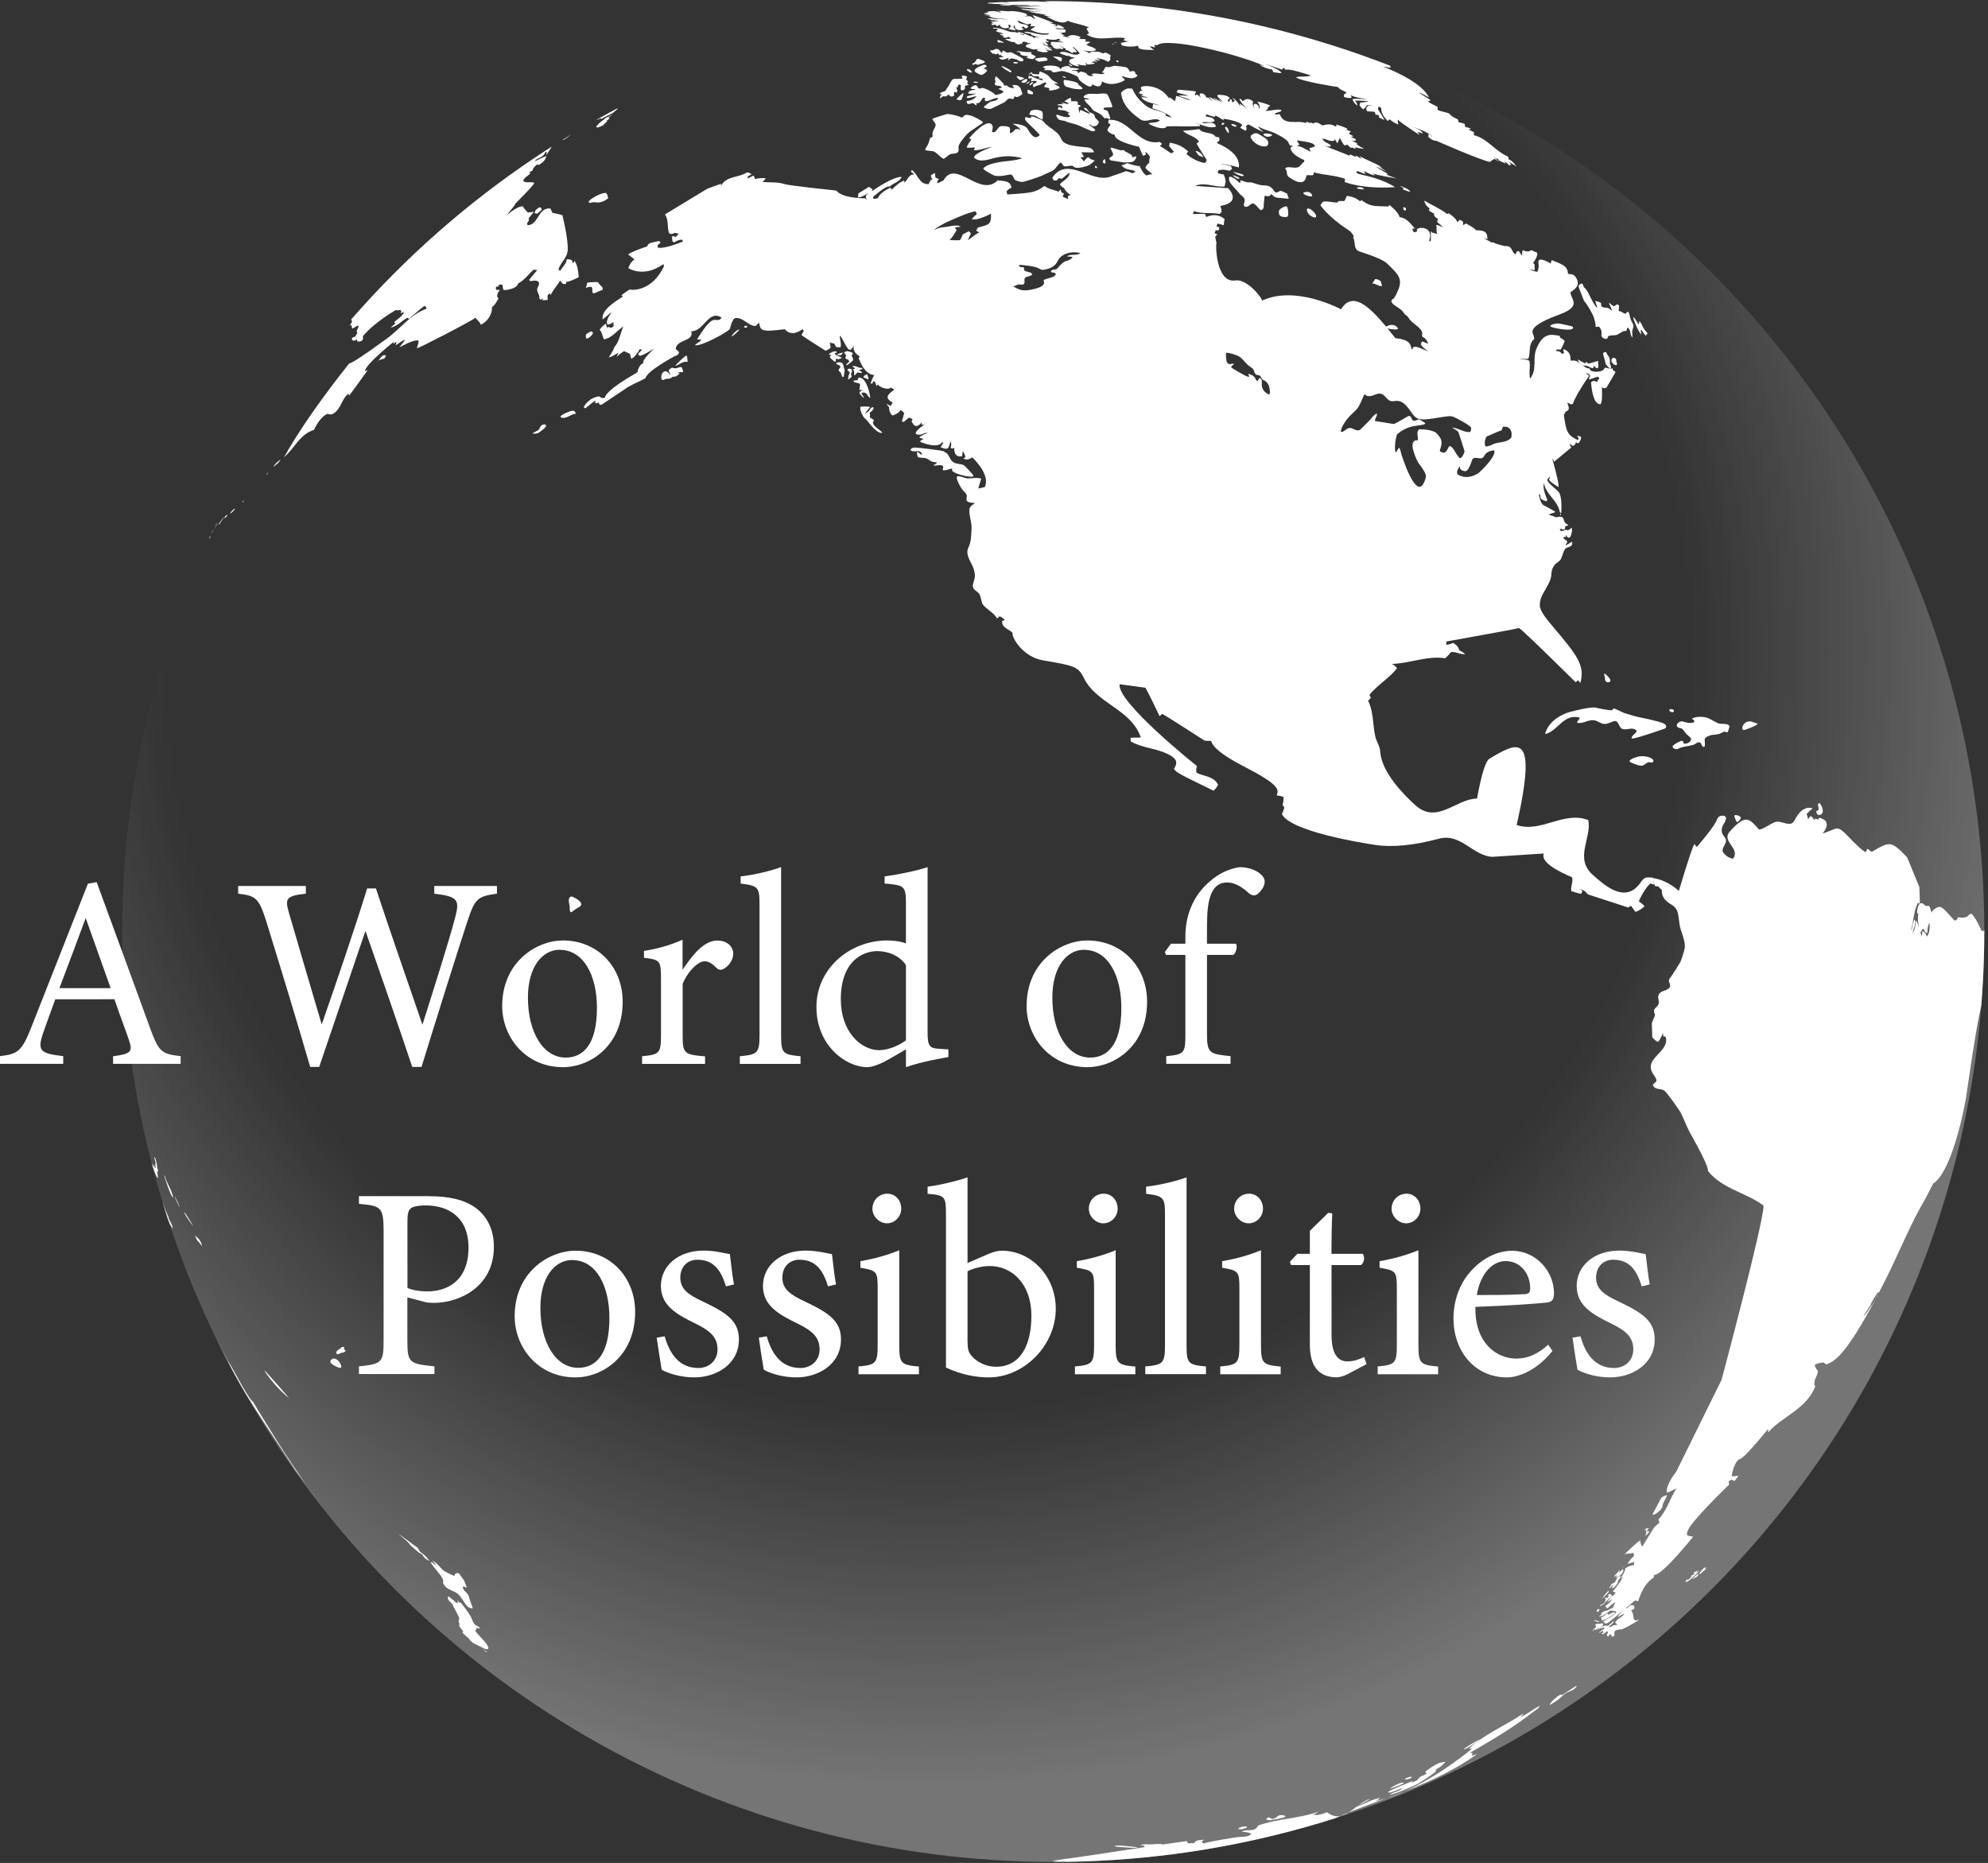 <?xml version="1.0" encoding="UTF-8"?><svg id="_イヤー_2" xmlns="http://www.w3.org/2000/svg" xmlns:xlink="http://www.w3.org/1999/xlink" viewBox="0 0 220.1 206.27"><rect x="0" y="0" width="220.1" height="206.27" fill="#333333" stroke="none"/><defs><style>.cls-1{fill:url(#_称未設定グラデーション_17);opacity:.8;}.cls-2{fill:#fff;}.cls-3{clip-path:url(#clippath);}.cls-4{fill:none;}</style><radialGradient id="_称未設定グラデーション_17" cx="102.62" cy="71.88" fx="102.62" fy="71.88" r="125.64" gradientTransform="matrix(1, 0, 0, 1, 0, 0)" gradientUnits="userSpaceOnUse"><stop offset=".67" stop-color="#fff" stop-opacity="0"/><stop offset="1" stop-color="#fff" stop-opacity=".4"/></radialGradient><clipPath id="clippath"><circle class="cls-4" cx="116.61" cy="103.08" r="103.08"/></clipPath></defs><g id="Earth_Text"><g><circle class="cls-1" cx="116.61" cy="103.08" r="103.08"/><circle class="cls-4" cx="116.61" cy="103.08" r="103.08"/><g class="cls-3"><g><path class="cls-2" d="M23.81,147.91l-.39-.79c.13,.27,.26,.54,.39,.79Z"/><path class="cls-2" d="M34.08,164.62c.35,.49,.69,.94,1.02,1.36l-1.02-1.36Z"/><path class="cls-2" d="M30.57,159.38q-1.87-2.98-2.73-4.46,.12,.24,.18,.4c-1.08-1.43-1.82-3.07-2.75-4.59l.04,.1s-.69-1.26-1.51-2.93l.36,.74c2.55,5.08,2.66,5.25,8.54,14.14l1.37,1.83c-1.07-1.47-2.24-3.23-3.51-5.24h0Z"/><path class="cls-2" d="M67.5,12.91c.09-.05,.31-.19,.32-.2-.05,0-.78,.35-.87,.42-.03,.02-.03,.06-.06,.09-.13,.1-.27,.17-.39,.28,0,0-.44,.4-.47,.49-.07,.2,.21,.16,.77-.13,.06-.03,.16-.09,.18-.11-.06,.03-.12,.07-.19,.08,0-.02,.02-.03,.11-.1,.17-.13,.35-.31,.35-.35-.04,0-.08,.03-.13,.03,.01-.04,.17-.14,.23-.18,.1-.07,.1-.07,.12-.11,0-.02,.03-.1-.03-.08-.1,.02-.12,0-.13,0,.02-.02,.03-.03,.19-.12Z"/><path class="cls-2" d="M62.25,15.49s.08,.02,.22-.05c.22-.11,1.23-.88,1.33-1.02h0s-.1-.01-.35,.1c-.14,.06-.27,.14-.42,.2-.04,.02-.08,0-.11,.02-.02,0-.04,.02-.05,.03-.03,.02-.18,.1-.22,.16,.02,.01,.04,0,.06,.02,0,.02,0,.03-.08,.11-.13,.12-.36,.33-.38,.45Z"/><path class="cls-2" d="M63.91,14.2s.45-.18,.45-.18c.13-.07,.37-.27,.39-.3h0c-.09,0-.8,.41-.83,.48Z"/><path class="cls-2" d="M67.92,11.58c.22-.11,.39-.22,.41-.23-.02,0-.91,.44-.98,.49,.05-.02,.39-.17,.57-.26h0Z"/><path class="cls-2" d="M64.8,13.22s-.73,.44-.77,.49h.02c.11-.07,.72-.46,.75-.49h0Z"/><path class="cls-2" d="M65.65,13.09c.21-.04,.37-.19,.56-.27-.1,.1-.24,.12-.34,.22,.15,.03,.28-.18,.45-.05-.09,.13-.27,.15-.37,.26,.02,.01,.21,.02,.31-.04,.19-.12,.23-.13,.26-.14v.02q0,.07,0,.09s.05,0,.18-.08q.62-.34,1.01-.51c.15-.06,.67-.54,.67-.54t-.06,0s.01-.04,.32-.26c.19-.14,.4-.26,.59-.4h0q-.82,.4-1.33,.63c.4-.37,.9-.59,1.36-.89-.19-.07-2.76,1.17-3.61,1.95Zm.94-.14s.02-.02,.06-.04c-.04,.02-.06,.04-.06,.04Zm.08-.05c.21-.14,.79-.51,1.13-.68-.34,.17-.93,.55-1.13,.68Zm.96-.53c-.05,.02-.1,.04-.14,.06,.04-.02,.08-.04,.14-.06,.09-.04,.16-.07,.22-.1-.06,.03-.13,.06-.22,.1Zm-.6,.32l.06-.04-.06,.04Zm.15-.1s.08-.05,.12-.07c-.04,.02-.08,.04-.12,.07Zm.16-.09s.07-.04,.11-.06c-.04,.02-.07,.04-.11,.06Zm.54-.25s.06-.03,.08-.04c-.02,.01-.05,.03-.08,.04Zm.14-.08h0Zm.01-.03s-.02,0-.03,0c0,0,.03,0,.03,0h0Zm-.09,.01s-.07,.03-.1,.05c.04-.02,.08-.04,.1-.05Z"/><path class="cls-2" d="M59.68,22.98c-.07,.04-.35,.26-.35,.26-.08,.09-.09,.2-.13,.31,0,0,0,.02,0,.03,0,.03,.03,.04,.04,.04,.03,0,.07,.01,.1,.02,.02,0,.04,.02,.07,.02,.01,0,.03,0,.04,0q.05-.02,.38-.3c.12-.11,.14-.12,.14-.17,0-.09-.12-.23-.15-.24-.04,0-.06,0-.13,.04Z"/><path class="cls-2" d="M67.34,21.93c-.08-.36-.17-.55-.28-.57-.66,.01-1.82,.74-1.88,.96-.02,.08,.06,.14,.14,.15,.13,0,.24-.07,.37-.08,.18-.02,.36,.04,.54,.03,.04,0,.1,0,.14-.01,.43-.07,.73-.27,.91-.42,.02-.02,.04-.04,.06-.05Z"/><path class="cls-2" d="M65.71,32.47c.1,.02,.32-.09,.42-.14,.22-.11,.24-.11,.32-.14,.06-.02,.15-.03,.2-.06,.17-.11,.01-.35,.01-.35-.08-.12-.21-.2-.3-.31-.05-.06-.06-.13-.12-.18-.05-.04-.07-.05-.17-.06,0,0-.89,.01-.99,.06-.15,.07-.09,.23-.14,.35-.02,.04-.04,.09-.06,.13,0,.01-.01,.03-.02,.05-.01,.07,.04,.05,.16,.01,.08-.03,.19-.06,.28-.07,.25-.02,.28,.1,.28,.35,0,.13,0,.28,.06,.33,.02,.01,.03,.02,.06,.02Z"/><path class="cls-2" d="M42.69,39.33c-.07,0-.15,0-.22,0-.02,0-.07,.02-.13,.07-.19,.14-.29,.35-.43,.52,.31-.15,.49-.19,.55-.19,.04,0,.06,0,.11-.06,.09-.1,.18-.33,.13-.35h0Z"/><path class="cls-2" d="M41.75,40.03s.05,.02,.14-.08h0c-.12,.05-.15,.08-.14,.08Z"/><path class="cls-2" d="M30.46,45.73c-4.43,6.99-5.24,8.81-5.25,8.83,.14-.21,.24-.46,.42-.65-.06,.34-.25,.62-.36,.94q2.46-4.47,2.56-4.53l.06,.03q-.05,.16-.43,.98h0s0-.02,.01-.02c.06-.11,.12-.22,.18-.34,1.78-3.36,3.19-5.4,3.21-5.42,1.22-1.7,1.87-2.69,1.94-2.94-.05,.03-1.94,2.53-2.32,3.12Z"/><path class="cls-2" d="M30.27,51.69s.47-.37,.49-.4c.09-.08,.2-.23,.26-.33,.04-.07,.04-.08,.04-.08,0,0-.36,.27-.41,.32-.09,.09-.4,.44-.39,.49Z"/><path class="cls-2" d="M29.71,52.3s-.24,.21-.23,.25c0,.04,.12-.05,.21-.21h0s.03-.02,.02-.04Z"/><path class="cls-2" d="M26.83,55.62s.15-.08,.19-.16c.02-.03,.01-.03,0-.04h0s-.21,.14-.2,.19Z"/><path class="cls-2" d="M25.49,56.85c.02,.08,.42-.33,.5-.47,0-.02,.03-.04,.02-.06h0c-.09-.04-.54,.44-.51,.53Z"/><path class="cls-2" d="M25.16,57.03s-.04,.04-.06,.05c-.02,0-.03-.02-.04-.03,0,0-.03,0-.05,.02,0,0-.19,.27-.21,.35,.04-.01,.05-.05,.08-.07,.03-.03,.07-.03,.11-.06,0,0,.02-.01,.02-.02,.02-.02,.19-.23,.22-.28h0s0-.02,0-.03c0-.01-.03,.01-.08,.07Z"/><path class="cls-2" d="M24.78,57.26h0s-.03,.01-.28,.36c-.09,.12-.18,.24-.27,.37-.02,.04-.03,.09-.02,.1,.03,.07,.56-.77,.56-.78h0s.02-.03,.02-.04Z"/><path class="cls-2" d="M23.81,58.83s-.11,.18-.1,.19h0l.1-.19Z"/><path class="cls-2" d="M24.17,57.91s-.13,.12-.17,.18c-.08,.11-.31,.48-.32,.5,0,0,.46-.63,.48-.67h0Z"/><path class="cls-2" d="M23.63,58.54c.13-.24,.29-.47,.39-.73q-.27,.42-.31,.43c-.02-.33,.07-.55,.78-2.23q.2-.48,.26-.64h0c-.1,.13-.28,.51-.32,.58-.16,.34-1.28,2.49-1.28,2.5,.02-.09,.08-.17,.07-.27,0,0-.28,.59-.56,1.19,.02-.04,.04-.06,.05-.07-.03,.11-.1,.2-.11,.31q.13-.19,.16-.2c-.12,.43-.35,.82-.42,1.27q.63-1.17,.65-1.19c.02,.14,.02,.16,.04,.21h.03c.05-.05,.13-.09,.18-.15,.07-.09,.01-.2,.06-.3,.07-.16,.19-.29,.26-.45,.04-.09,.03-.19,.07-.27Z"/><path class="cls-2" d="M22.65,59.38s-.04,.08-.07,.16l.07-.16Z"/><path class="cls-2" d="M22.19,60.41q-.02,.06-.01,.09c.05-.11,.09-.22,.13-.33,.13-.32,.21-.51,.26-.64-.27,.58-.54,1.14-.54,1.18,.05-.1,.1-.21,.16-.3Z"/><path class="cls-2" d="M20.67,64.2s1.15-2.8,1.35-3.35c-.19,.25-.22,.57-.36,.84,.01-.23,.15-.4,.22-.61-.61,1.21-2.2,5.24-2.21,5.27,.02-.06,.05-.12,.07-.18l-1.1,3.12c-.06,.17-.12,.33-.17,.5,0,0,.27-.64,.41-1.1,.15-.49,1.21-3.29,1.29-3.4-.02,.05-.03,.11-.05,.16,.03-.06,.54-1.26,.55-1.27Z"/><path class="cls-2" d="M18.6,69.32c-.09,.26-.17,.51-.26,.77,.04-.11,.08-.23,.12-.34h0c.04-.14,.09-.29,.14-.43Z"/><path class="cls-2" d="M18.64,69.27v-.05c-.06,.18-.11,.36-.17,.54h0l.16-.45c.04-.11,.08-.23,.11-.34-.04,.1-.07,.2-.11,.3Z"/><path class="cls-2" d="M16.4,127.57l-.27-1.03c.08,.35,.18,.69,.27,1.03Z"/><path class="cls-2" d="M17.06,130.09s.03,.12,.09,.32l-.07-.26-.02-.05Z"/><path class="cls-2" d="M16.4,127.57l.68,2.57c.04,.09,.04,.1,.08,.14-.22-.91-.5-1.8-.76-2.71Z"/><path class="cls-2" d="M17.41,131.39h0v0Z"/><path class="cls-2" d="M19.09,135.85c-.05-.4-.37-.69-.45-1.08l.04,.04c-.59-1.23-1.29-3.56-1.53-4.41l.26,.97c.79,2.72,1.33,4.2,1.7,4.67q-.02-.09-.02-.19Z"/><path class="cls-2" d="M17.47,130.44q.03-.09-.04-.56c-.03-.18-.02-.18,.07-.19,.02-.14-.06-.26-.09-.39-.04-.16-.03-.32-.06-.48-.01-.06-.12-.53-.21-.67,0,0-.02-.02-.03-.03h-.02c-.02,.27,.18,.49,.13,.76,0,0-.02,0-.03,0-.01,.03,0,.04,.01,.17,.04,.26,.03,.28,.01,.3-.02,0-.05-.03-.17-.33,0-.03-.02-.06-.04-.08,0,.03,0,.05,.01,.07,.03,.16,.02,.16,.01,.17-.04-.04-.11-.2-.17-.33q-.03-.08-.05-.09c.03,.25,.44,1.48,.64,1.66h.02Z"/><path class="cls-2" d="M19.13,132.42s-.07-.28-.19-.59c-.02-.04-.04-.09-.06-.13-.13-.31-.3-.6-.43-.91-.1-.23-.13-.49-.27-.7h0c-.02,.18,.78,2.49,.96,2.49,0-.01,.03-.03,0-.16h0Z"/><path class="cls-2" d="M22.04,137.23c-.04-.06-.08-.11-.12-.15-.04-.04-.08-.07-.12-.1-.06-.06-.1-.12-.16-.17h-.02s.1,.36,.2,.51c.06,.09,.15,.16,.22,.24,.09,.1,.16,.22,.25,.32,.04,.04,.05,.05,.06,.05,0,0,.01,0,0-.08-.07-.28-.26-.57-.3-.62Z"/><path class="cls-2" d="M20.39,134.24c.02,.21,.96,1.52,1.02,1.54,0-.01-.83-1.42-1-1.54h-.02Z"/><path class="cls-2" d="M19.9,133.66c-.05-.22-.47-1.09-.56-1.18h0c-.01,.08,.52,1.18,.57,1.19h0Z"/><path class="cls-2" d="M29.29,151.76h-.01c.09,.27,1.54,2.17,2.72,3.03h0s-2.49-2.89-2.7-3.03Z"/><path class="cls-2" d="M46.52,171.83c-.13-.11-.14-.3-.25-.42-.02-.02-.05-.05-.08-.07-.01,0-1.9-1.41-2.01-1.47h0s.04,.06,.07,.08c.29,.28,.63,.51,.91,.8,.14,.14,.24,.32,.39,.45,.39,.35,.57,.49,.65,.56,.25,.21,.39,.28,.44,.3,.11,.06,.12,.06,.15,.12,.11,.19,.23,.41,.74,.64h.02c-.13-.14-.23-.31-.37-.46-.19-.21-.45-.35-.66-.53Z"/><path class="cls-2" d="M51.79,177.91c.07,.07,.45,.21,.54,.18q.02-.05-.18-.58c-.12-.32-.16-.43-.17-.48-.03-.09-.04-.19-.07-.28,0-.02-.02-.05-.03-.07-.08-.18-.23-.33-.43-.53-.19-.18-.23-.4-.2-.47,.16-.05,.28,.12,.43,.09,0-.02-.25-.66-.25-.66-.14-.31-.39-.54-.56-.83-.11-.19-.49-.11-.53,.1-.02,.13-.02,.14-.27,.02-.89-.42-1-.48-1.26-.79-.1-.13-.48-.57-.96-.84h0c.04,.06,.08,.1,.13,.15,.27,.3,.27,.33,.26,.38-.2-.1-.31-.33-.55-.34,0,.07,0,.14,.86,1.18,.15,.18,.2,.25,.32,.44q.28,.43,.18,.6c-.06,.1,.22,.45,.29,.52,.38,.38,.96,.44,1.36,.79,.45,.4,.64,1,1.09,1.4Z"/><path class="cls-2" d="M52.62,180.49q.11-.05,.12-.07c.03-.06-.03-.12-.01-.18,.12,.01,.24,.07,.36,.06l.03-.04c-.13-.2-.38-.23-.54-.39-.28-.28-.32-.68-.53-1q-.4-.63-.98-1.36h0c-.06-.08-.16-.06-.23-.09q-.05-.02-.18-.24c0,.11,.03,.21,.02,.32-.07,.03-.2-.05-.38-.23l-.63-.51c-.12,.01-.08,.25-.06,.31,.11,.24,.35,.37,.5,.58,.06,.08,.06,.19,.11,.27q.52,.95,.6,1.18c.06,.19-.1,.37-.02,.56,.03,.06,.08,.11,.09,.18,0,.05-.07,.05-.07,.11,0,.01,0,.03,0,.05,.03,.08,.16,.24,.3,.42,.13,.17,.14,.18,.17,.24l-.02,.03s-.06,0-.09,0c0,.06,0,.09,.68,.7,.15,.14,.15,.14,.17,.17-.02,0-.04,0-.06-.01,.11,.12,.4,.36,.4,.36l1.22,.61c.06,.03,.37,.16,.46,.02,.04-.07,.06-.31-.69-1.11-.62-.65-.75-.81-.72-.93Z"/><path class="cls-2" d="M53.77,182.9c.07,.02,.14,.04,.21,.06-.31-.2-.57-.41-.61-.45l.4,.38Z"/><path class="cls-2" d="M37.05,150.43c-.08-.01-.15,0-.22,.02,0,0-.75,.3,.31,.82,.29,.15,.76,.33,.63-.06-.02-.07-.24-.67-.71-.78Z"/><path class="cls-2" d="M38.19,149.49c-.08-.06-.09-.07-.11-.12-.02-.06,.08-.1,.04-.17-.03-.05-.08-.06-.13-.07-.05,0-.11,0-.17,.04-.04,.03-.07,.08-.11,.11-.1,.08-.2,.14-.3,.21-.03,.02-.07,.05-.09,.08-.04,.04-.16,.17-.05,.31,.05,.06,.11,.07,.15,.06,.14-.02,.25-.11,.37-.15,.07-.02,.14,0,.21-.03,.13-.04,.25-.13,.26-.19,0-.02,0-.03-.07-.08Z"/><path class="cls-2" d="M188.77,173.71c-.01-.05,.03-.1,.03-.15,0-.04-.02-.03-.05-.02-.15,.07-.66,.67-.63,.75,.04,.1,.67-.46,.84-.68,.04-.05,.04-.06,.04-.07,0,0-.01,0-.12,.1-.09,.09-.1,.08-.11,.07Z"/><path class="cls-2" d="M188.04,174.22h0c-.09,.06-.66,.56-.66,.62,.05,0,.55-.29,.62-.37,.04-.04-.02-.08-.02-.12,0-.05,.06-.08,.07-.13h0Z"/><path class="cls-2" d="M188.17,173.91s.03-.03,.04-.05c-.02,0-.03,.01-.04,.02-.3,.23-.33,.23-.36,.23t.14-.25h0c-.06,.04-.11,.09-.17,.13-.07,.04-.15,.07-.22,.11-.06,.04-.07,.06-.07,.08,.02,.04,.08,.02,.1,.06,.01,.02,0,.04-.02,.06-.09,.09-.23,.08-.32,.17-.03,.03-.03,.06-.02,.07,0,.08,0,.11-.11,.2,0,0-.29,.24-.33,.23,0-.04,.04-.07,0-.11-.11,.02-.17,.32-.17,.32h0c.36-.02,1.36-1.05,1.55-1.27Z"/><path class="cls-2" d="M177.95,178.66s-.07,.03-.12,.06c-.11,.08-.2,.19-.32,.27-.09,.06-.23,.04-.28,.16,.03,.04,.09,.01,.11,.06,0,.01,0,.03-.01,.04t-.02,.14c0,.08,.55-.14,.55-.14,.21-.11,.89-.55,.98-.65h0l.02-.02h0s-.07,.02-.11,.02c-.02-.03,.02-.06,0-.09-.02,0-.07-.03-.33,.1,0,0-.36,.17-.41,.17-.01-.01-.01-.01,0-.05,.04-.11-.04-.1-.07-.09Z"/><path class="cls-2" d="M177.13,180.23s.05-.03,.07-.05c.04-.03,.15-.11,.22-.19,.02-.02,.04-.04,.05-.06,0-.01,.03-.03,.02-.05,0-.04-.03-.08-.04-.12,0,0,0-.02-.01-.02-.11-.02-.2,.05-.31,.06-.08,0-.16-.02-.23-.01-.05,0-.09,.01-.17,.04-.12,.04-.15,.06-.16,.09,.03,.04,.1,.02,.13,.07,.02,.02,.02,.07,0,.11-.02,.05-.04,.07-.17,.2-.19,.2-.22,.23-.26,.29h.01c.13-.05,.22-.18,.36-.21h0s-.04,.07-.04,.12h0s.03,0,.06-.02c.08-.05,.15-.11,.23-.15,.07-.04,.15-.05,.22-.09Z"/><path class="cls-2" d="M177.05,178.99c.06,0,.41-.09,.5-.15,0,0,.78-.51,.95-.71,.04-.04,.04-.06,.04-.07-.01,0-.03-.02-.11,0-.17,.07-.31,.21-.49,.27-.07,.02-.14,0-.21,.03h-.02c-.42,.21-.43,.23-.44,.25,.05,.11,.05,.12,0,.18-.02,.02-.04,.04-.06,.05-.16,.1-.15,.13-.15,.14Z"/><path class="cls-2" d="M176.47,179.39c0,.06,.54,.26,.59,.21h0c.05-.07-.48-.24-.58-.22,0,0,0,0,0,0Z"/><path class="cls-2" d="M176.95,178.17c-.12,.04-.18,.13-.17,.18,0,.04,.09,.15,.1,.15,.03,0,.15-.15,.15-.15,0-.01,.02-.02,.02-.04,.05-.08,.02-.19-.1-.15Z"/><path class="cls-2" d="M177.13,177.79c.04,.08,.48-.21,.52-.24,.04-.04,.03-.1,.06-.14,.07-.09,.17-.14,.25-.23,0-.01,.02-.03,.03-.04q.06-.08,.16-.31c-.03,.14-.08,.22-.12,.28,0,0-.02,.02-.02,.03,0,0,.49-.37,.52-.4h0s.01-.02,.01-.03c-.03-.04-.07,0-.1-.03-.05-.05-.04-.13-.11-.17-.03-.02-.05-.03-.15,0-.09,.03-.17,.08-.12,.18,.03,.07,.05,.14-.1,.23-.07,.04-.07,.04-.08,.04,0,0,0,0-.01-.01-.04-.04-.1-.06-.13-.07-.06-.02-.07,0-.07,0t.08,.13s.04,.07,.03,.12c-.02,.09-.08,.16-.11,.24-.06,.13-.12,.21-.34,.28-.07,.02-.22,.08-.19,.14Z"/><path class="cls-2" d="M178.15,175.88h.01c.19-.1,.27-.33,.47-.42,0,.01,0,.02-.05,.1-.06,.11-.13,.22-.12,.27,.02,.09,.34-.07,.6-.5,.05-.09,.06-.13,.07-.15,0-.03-.01-.06,0-.09,.03-.16,.18-.24,.24-.38,.02-.04-.01-.19-.01-.19-.01-.02-.03-.04-.13-.01-.04,.02-.07,.03-.11,.08-.16,.17-.19,.42-.34,.6-.11,.12-.3,.13-.4,.26,0,0-.21,.38-.23,.44Z"/><path class="cls-2" d="M178.08,176.31s.06-.16,0-.16c-.17,.06-.7,.81-.72,.88h0s.63-.59,.72-.72Z"/><path class="cls-2" d="M179.28,173.82h-.01c-.04,.06-.06,.12-.1,.18-.12,.19-.3,.32-.43,.49-.05,.06-.05,.08-.05,.1,.03,0,.03,0,.17-.1,.11-.08,.12-.08,.14-.07,0,.04-.04,.13-.04,.13-.04,.07-.11,.13-.15,.21,.09-.06,.16-.13,.25-.19,.11-.07,.25-.08,.36-.16,.04-.03,.18-.22,.23-.29,.06-.1,.11-.29,.05-.35-.03,0-.05,0-.09,.04-.06,.06-.07,.05-.08,.05,0-.02,0-.03,.1-.16,.16-.22,.16-.23,.17-.25-.05,.04-.12,.14-.15,.19-.13,.22-.32,.44-.35,.45-.03-.02-.03-.1-.02-.19,0-.02,0-.04,0-.06Z"/><path class="cls-2" d="M182.54,169.21h0c-.07,0-.18,.01-.29,.05-.04,.01-.15,.05-.15,.09-.01,.11,.21,.03,.19,.14,0,.05-.04,.09-.04,.13,0,.05,.03,.08,.02,.13,0,.05-.02,.07-.06,.16-.05,.1-.05,.11-.05,.14,.06,.01,.37-.34,.41-.39,.06-.1,.05-.1-.14-.12-.08,0-.08-.04-.06-.09,.04-.1,.13-.15,.19-.23Z"/><path class="cls-2" d="M184.52,165.69s.01-.03,.02-.05c.04-.11-.02-.09-.07-.08-.14,.05-.44,.15-.56,.32-.01,.02-.03,.04-.03,.05l-.93,1.76c.04,.12,.69-.16,1.08-.78,.04-.06,.04-.07,.02-.1,0-.01,0-.12,.09-.35,.1-.26,.27-.5,.38-.76Z"/><path class="cls-2" d="M192.46,90.94s.28-.25,.28-.37c0-.2-.47-.36-.64-.32-.04,.02-.1,.04-.08,.14,.02,.08,.18,.52,.25,.59,.07,.07,.13,.02,.19-.03Z"/><path class="cls-2" d="M201.8,89.65c-.05-.25-.26-.78-.44-.72-.08,.06-.11,.13-.02,.51,.03,.12,.03,.14,.02,.18-.04,.14-.24,.11-.27,.26,0,.01,0,.03,0,.04,0,.07,.09,.23,.19,.29,.16,.1,.62-.04,.52-.56Z"/><path class="cls-2" d="M193.22,80.8c.06-.02,1.26-.45,1.37-.63,0,0,0-.02,.01-.03-.02-.03-.74-.26-.74-.26-.19-.03-.4,.03-.46,.05-.53,.24-.5,.72-.5,.73,.03,.22,.24,.16,.32,.14Z"/><path class="cls-2" d="M181.26,83.8c-.52,.16-1,.39-.79,.57,.04,.03,.9,.43,1.26,.41,.29-.01,.47-.25,.72-.37,.15-.07,.29,.06,.44,.02,.01,0,.03-.01,.05-.02,.05-.02,.12-.08,.12-.17,0-.34-1.04-.66-1.79-.44Z"/><path class="cls-2" d="M186.07,80.63s.14,.03,.23,.12c.15,.15,.23,.36,.39,.5q.51,.45,.52,.49c.11,.4-.53,.74-.85,.55,.1-.13-.07-.27-.19-.27-.08,0-.96,.42-.99,.63,0,0-.02,.23,.38,.3,.19,.03,.33-.11,.49-.16,.47-.15,.96-.18,1.43-.32,.21-.06,.36-.26,.6-.28,.3-.02,.27,.33,.43,.46,.1,.08,.32,.19,.23-.56-.03-.24-.05-.44,.55-.65,.41-.14,.87-.05,1.26-.27q.3-.17,.39-.16c.12,.01,.22,.13,.35,.04,.02-.01,.19-.59,.19-.59,0-.14-.11-.2-.21-.24-.37-.14-.77,0-1.13-.17-.44-.2-.82-.51-1.3-.62-.87-.19-1.44,.09-1.51,.13v.04s.09,.06,.14,.09c.3,.18,.07,.54-.98,.25-.23-.07-.31-.09-.48-.04-.34,.14-.64,.59,.04,.73Z"/><path class="cls-2" d="M180.09,79.03c-.48-.12-.89-.43-1.37-.57-.13-.04-.15,.01-.19,.17-.47,.04-1.53-.2-1.58-.21-.4-.12-.71-.21-3.22,.43-.81,.26-2.23,.92-2.66,2.37l.05,.05c1.37-.35,1.99-2.27,3.75-1.82l.02,.09q-.3,.42-.3,.48c.67,.17,1.23-.36,1.89-.27,.41,.05,.72,.39,1.14,.41,.02,0,.05,0,.07,0,.2,0,.46-.11,.65-.18,.27-.11,.43-.17,.53-.14,.44,.14,.34,.79,.83,.9,.5,.1,1.05-.29,1.51,.17-.08,.36-.56,.46-.58,.86,.04,.03,.43,.04,3.69-1.1,.02,0,.16-.06,.15-.24,0-.06-.04-.14-.08-.19q-.17-.28-3.01-.85c-.44-.09-.86-.25-1.29-.36Z"/><path class="cls-2" d="M177.71,75.3c.03,.12,.1,.18,.15,.21,.14,.08,.5,.04,.43-.22-.07-.24-.56-.72-.66-.7-.02,.01-.03,.02-.02,.08,.01,.11,.05,.21,.07,.31,.03,.13,.02,.16,.02,.21,0,.06,0,.1,0,.11Z"/><path class="cls-2" d="M184.9,78.77c.15,.12,.45,.13,.43-.06-.02-.17-.26-.22-.42-.18-.21,.08-.02,.24-.01,.25Z"/><path class="cls-2" d="M178.23,39.77s0-.04-.01-.05c-.05-.2-.2-.34-.3-.51-.03-.05-.04-.12-.07-.17-.05-.1-.15-.06-.21-.04-.04,.02-.08,.04-.12,.06-.02,.01-.05,.03-.02,.17,0,.02,0,.05,.01,.07,.06,.22,.13,.43,.19,.65,.02,.09,.02,.18,.04,.26,0,.02,.02,.05,.02,.07,.02,.05,.32,.45,.47,.48,.08,.02,.15-.03,.14-.11,0-.14-.1-.24-.12-.37-.02-.17,0-.34-.04-.52Z"/><path class="cls-2" d="M179.03,40.35s0-.04,0-.06c-.01-.08-.05-.15-.07-.22-.02-.07,0-.15-.02-.22,0-.02-.02-.06-.03-.09-.08-.14-.25-.16-.35-.12,0,0-.02,0-.03,.02-.13,.08-.14,.29-.11,.37,0,0,.16,.34,.4,.39,.06,.01,.19,.03,.2-.08Z"/><path class="cls-2" d="M175.19,40.44c.15,.08,.33,.03,.49,.07,.19,.04,.34,.18,.52,.23,.02,0,.09,.02,.14,.03,.13,0,.01-.24,.15-.24,.03,0,.09,.07,.12,.11,.08,.1,.15,.14,.21,.14,.05,0,.08-.05,.1-.07,.06-.07,.05-.24,.03-.4-.03-.24-.03-.27,0-.35h0s-.02-.02-.76,.22c-.23,.08-.28,.07-.3,.07-.11-.02-.17-.13-.28-.16-.08-.02-.06,.02-.05,.05,.02,.04,.02,.07-.01,.08-.09,.03-.5-.21-.68-.32q-.14-.08-.16-.08h-.01s0,.05,0,.07c.02,.04,.2,.4,.48,.55Z"/><path class="cls-2" d="M174.17,36.25c-.03-.09-.15-.12-.19-.13,0,0-.99-.24-1.3-.29-.25-.04-.51,0-.79,.09-.1,.04-.21,.09-.26,.16,.01,.04,.06,.08,.09,.1,.38,.2,2.6,.57,2.43,.07h0Z"/><path class="cls-2" d="M175.36,33.28s.04,.06,.06,.08c.34,.4,.93,1.44,1.02,1.73,.24,.81,.23,.88,.2,1.01,0,.03,0,.06,.01,.09,.15,.04,.33-.11,.46,.06,.27,.36,.21,.7,.19,.81-.06,.38,.48,.49,.57,.46,.04-.01,.1-.03,.12-.13,.01-.09,.02-.19,.3-.24,.24-.05,.49,.01,.72-.08h.03c.06-.04,.11-.07,.17-.1,0,0,.16-.09,.27-.16q.33-.21,.47-.16c.2,.08,.12-.29,.25-.38,.43,.25,.2,.81,.54,1.1t-.03-.59c-.03-.22,.12-.41,.13-.62,0-.04,0-.09,0-.13,0-.04-.02-.08-.04-.12-.07-.19-.19-.35-.26-.54-.1-.25-.09-.53-.22-.78-.05-.09-.21-.1-.29,.12-.24,.07-.37-.15-.55-.21-.07-.02-.14-.02-.21-.05-.01,0-.02-.01-.03-.02-.04-.03-.02-.16-.01-.26,.03-.23,.05-.36-.08-.44-.2-.12-.29,.19-.47,.16-.22-.04-.32-.25-.51-.35l-.03,.03c.09,.29,.3,.53,.3,.85-.09-.08-.18-.18-.28-.25-.24-.17-.55-.05-.79-.2-.19-.11,0-.36-.19-.47-.16-.1-.34-.11-.51-.18l-.04,.03c.01,.25,.18,.45,.21,.69h-.04q-.28-.2-.76-1.22-.4-.86-.68-1.01-.14-.48-.29-.41c-.27,.13-.35,.17-.26,.47l.55,1.41Z"/><path class="cls-2" d="M181.72,37.07c-.08-.42-.06-.53-.03-.57,.03,0,.04,0,.12,.14,.34,.52,.37,.52,.43,.53,.02-.05,0-.11,.05-.15,.04-.03,.15-.02,.12-.08,0-.01-.01-.03-.02-.04-.12-.19-.29-.35-.41-.54-.12-.18-.18-.39-.29-.57-.02-.03-.04-.07-.06-.09-.09-.11-.11-.12-.14-.13-.04,.11,.03,.24-.07,.34-.02,0-.02,0-.04-.05-.07-.12-.42-.69-.54-.77-.1,.09,.47,1.52,.89,1.99h.01Z"/><path class="cls-2" d="M156.02,21.07c-.13-.13-.82-.48-.95-.45-.03,.02,0,.06,.1,.09,.16,.05,.22,.09,.24,.11,.05,.06-.09,.06-.12,.1-.02,.02,0,.04,.05,.06,0,0,.66,.26,.75,.25,.08,0-.02-.11-.08-.17Z"/><path class="cls-2" d="M155.42,22.95h-.02c-.11,.08,0,.35,.15,.36,.13,0,.17-.18,.06-.29h0s-.13-.09-.2-.07Z"/><path class="cls-2" d="M152.17,31.42c.18,.06,.34,.16,.52,.22,.01,0,.03,0,.05,.01,.2,.05,.25,.03,.26-.02,.01-.05-.13-.47-.13-.47h0c-.09-.16-.52-.28-.6-.26-.05,.02-.05,.03-.1,.13-.04,.07-.06,.11-.09,.14-.03,.04-.07,.09-.1,.13-.04,.06-.04,.07-.04,.09,.01,0,.04,.01,.05,.01,.09-.01,.11,0,.18,.01Z"/><path class="cls-2" d="M145.57,24.08c.15,0,.28-.18-.09-.58h0c-.16-.18-.47-.46-.71-.4-.02,0-.04,.01-.06,.03-.05,.05-.01,.36,.19,.58,.14,.15,.48,.38,.66,.37Z"/><path class="cls-2" d="M142.29,22.85c-.18,.06-.35,.16-.46,.23-.2,.14-.29,.27-.22,.58,.04,.16,.06,.28,.42,.35,.48,.09,.53-.05,.56-.11,.11-.28-.02-.9-.1-1.02-.04-.06-.15-.04-.21-.02Z"/><path class="cls-2" d="M145.28,21.65s0-.04-.03-.1c-.05-.07-.11-.13-.17-.2h0c-.08-.1-.38-.13-.63-.07-.03,0-.08,.02-.12,.05-.19,.15,.48,.39,.72,.42,.2,.02,.22-.07,.22-.1Z"/><path class="cls-2" d="M142.68,21.97l-.19-.54h0s-.61-.28-.61-.28c-.24-.08-.4,.22-.64,.15-.08-.02-.1-.05-.21-.21-.06-.09-.25-.37-.55-.48-.3-.11-.62-.06-.92-.12-.32-.07-.62-.19-.94-.27-.2-.06-.41,0-.62-.05-.22-.05-.41-.16-.63-.2-.01,0-.03,0-.05,.01,.02,.23,.03,.39-.21,.15-.6-.58-.95-.57-.96-.57-.13,.07-.09,.41,0,.58,.28,.48,.72,.82,1.05,1.27,.17,.23,.47,.34,.58,.62,.09,.24-.07,.44-.07,.67,0,.06,.03,.15,.16,.19,.4,.12,.55-.46,.95-.34,.12,.04,.38,.33,.52,.49,.14,.16,.2,.23,.28,.22,.1-.01,.33-.1,.29-.55l.09-.98c.02-.06,.08-.06,.26-.02q.31,.07,.43-.15c.06-.1,.1-.06,.22,.07,.18,.19,.33,.24,.6,.27,.01,0,1.11,.11,1.13,.1,.01,0,.03-.02,.04-.03Z"/><path class="cls-2" d="M137.69,19.4c-.1-.16-1.16-.36-1.17-.36h0c.1,.1,.59,.37,.9,.44,.28,.07,.3-.05,.27-.08Z"/><path class="cls-2" d="M136.46,19.41s.37,.32,.58,.38c.17,.05,.18-.05,.17-.07h0c-.05-.09-.63-.33-.74-.32h0Z"/><path class="cls-2" d="M132.58,17.04s.09,.12,.13,.16c.08,.07,.18,.08,.27,.12,.03,.01,.07,.03,.1,.04,.02,0,.05,.02,.08,.03,.11,.02-.02-.19-.16-.34h0c-.33-.34-.55-.33-.59-.32,0,0-.02,0-.02,.01-.01,.02,0,.04,0,.05,.02,.03,.05,.05,.07,.08,.04,.05,.08,.11,.12,.17Z"/><path class="cls-2" d="M153.38,19.29c.09,.01,.22,.02,.31,.01-.42-.33-.95-.5-1.35-.88q.98,.5,1.16,.57c-.41-.27-.53-.35-.9-.64q.28,.15,.52,.24c-.83-.52-1.76-.84-2.61-1.31,.08,.08,.18,.22,.24,.32q-.56-.35-.68-.38l.04,.15c-.23-.07-.43-.2-.65-.28l-.04,.15-2.96-1.17c.63,.23,.71,.18,.91,.07-.25-.34-.81-.32-.95-.8,.44,.05,.83,.38,1.31,.23l.05-.17c.1,.14,.17,.3,.27,.45q.1-.06,.28-.6,.42,.81,.55,.86c.07-.05,.19-.09,.28-.09,.22,.22,.26,.25,.44,.36l.15-.05c.08,.07,.22,.14,.33,.14l-.07-.15q.9,.18,1.01,.15c-.65-.35-.73-.43-.85-.55h.16c-.23-.15-.48-.25-.71-.39q.32,.09,.5,.03l-.04-.16c-.18-.1-.38-.16-.55-.27,.1,.02,.23,0,.32-.04-.17-.11-.36-.18-.52-.31,.07-.07,.16-.16,.23-.22q-.42-.15-.49-.19l.12-.1c-.08-.06-.28-.19-1.25-.49l.04,.15-.13,.08s-.42-.44-1.42-.12c-.69-.43-.77-.38-1.06-.21-.09-.06-.23-.13-.33-.15l.13,.15q-.41-.18-.52-.2l-.07,.15c-.94-.39-2.39,.37-2.89-.98-.18-.02-.35,.04-.53,.04l.05-.16c.2-.08,.42-.12,.62-.21l.03-.15c-.6-.14-1.18,.16-1.78,.09,.08-.06,.2-.14,.29-.19,0-.19,0-.26,.29-.35-.25-.17-1.13-.43-1.48-.47q.39,.41,.25,.87-.05-.61-.53-.63l-.12,.13c.05,.1,.09,.24,.1,.35-.25-.43-.2-.54-.13-.7,0,0-.53-.64-1.16-.05q-.17-.28-.37-.3,.07,.35,.76,1.04c-.24-.16-.47-.35-.72-.5,.02,.09,.05,.21,.07,.3q-.61-.89-.9-.91c.09,.08,.2,.19,.28,.28-.06,.09-.17,.18-.27,.22-.03-.1-.07-.24-.09-.35l-.19,.03c-.04,.09-.05,.24-.04,.34-.07-.08-.15-.19-.21-.28,.08-.07,.18-.16,.25-.24-.23-.2-.39-.33-1.31-.36l-.08,.14c.16,.29,.46,.43,.67,.66q-.38-.25-.55-.32c.13,.14,.28,.27,.42,.41q-.81-.53-.97-.55c.17,.16,.36,.29,.54,.43q-.88-.52-1.01-.51,.03,.09,.44,.51-.16-.11-.59-.49l-.14,.07q-.22-.59-.69-.49l-.09,.15c.06,.07,.11,.19,.13,.28q-.28-.26-.46-.32l-.09,.14-.09-.14c.03-.1,.09-.23,.13-.32-.21-.08-1.95-.21-1.97-.21-.07,.07-.15,.18-.19,.27q.06,.07,1.29,.38c-.35,.08-.7-.1-1.04,.03q1.34,.45,1.38,.47c-.6,0-1.09-.39-1.67-.45t-.12,.57q-.51-.37-.63-.44l-.03,.16c-.91-1.5-2.77-1.51-3.11-1.28-.02,.17-.03,.28,.21,.43-.09-.03-.23-.04-.32,0l-.03,.16-.17,.07q.57,.18,.62,.21c-.1,0-.24,.06-.33,.1q.67,.13,.87,.19c-.28,0-.56-.04-.84-.03,.52,.68,1.38,.59,2.06,.93q-.51-.15-.72-.18c-.08,.15-.04,.32-.09,.47q1.8,.57,2.14,1.05c-.23-.1-.48-.13-.7-.25l.08-.15c-.67-.43-1.52-.41-2.17-.89q-1.11-.83-1.57-1.92c-.28-.05-.36-.05-.55-.03-.42,.15-.55,.3-.71,.49,.13,.72,.29,1.62,2.12,2.91,.7,.5,1.48-.3,2.19,.13-.37,.34-.87,.15-1.28,.34,.75,.48,1.87,.73,2.04,.32,1.22-.05,2.44,.06,3.66-.03l.02-.16c-.18-.06-.37-.11-.56-.16,.78,.1,1.5,.66,2.34,.37-.25-.74-1.08-.2-1.59-.45,.46-.16,.98,.15,1.43-.17-.16-.52-.68-.35-1.02-.54l.12-.11-.11-.11c.36,.09,.69,.27,1.05,.31v-.15c.35,.1,.62,.35,.94,.52v-.16s1.78,.22,2.07,.71c-.07,.09-.16,.2-.22,.28q.34,.22,.6,.34c.1-.13,.15-.19,.05-.53,.07-.08,.19-.15,.29-.17,.01,0,1.23,.73,1.65,.82q-.57-.4-.59-.6c.6,.39,1.32,.48,1.94,.79q1.34,.67,1.43,1.06c.02,.1,.11,.24,.2,.28,0,0,.16,.02,.35,0-.13,.04-.25,.12-.37,.24q.11,.73,1.54,1.36v.17c-.28,.16-.38,.51-.71,.62-.43,.14-.87-.11-1.3,.04-.04,.02-.08,.08-.11,.11,.26,.22,.13,.59,.32,.85,.02,.02,1.85,1.52,2.04-.09q.14-.06,.68-.02l.14-.14-.02-.19c1.14,.32,2.34,.3,3.46,.72,.02,.1,0,.25-.04,.35,.02,0,1.91,.81,5.6,.57-.42-.26-1.52-.93-3.79-1.4q-.4-.08-.52-.26l.15-.12q.77,.32,.88,.33c-.06-.08-.11-.21-.11-.31,.68,.36,.83,.42,1.19,.45-.09-.06-.2-.14-.27-.21,.53,.23,2.64,.55,2.65,.56q-1-.33-1.26-.51Zm-8.43-2.86c.07,.1,.13,.26,.15,.38-.66-.37-1.15-.64-1.55-.66,.12-.03,.23-.07,.31-.15q-.25-.36-.29-.46c1.84,.25,1.9,.38,2.02,.64-.18,.17-.45,.13-.66,.25Z"/><path class="cls-2" d="M150.28,20.76s-.05,.02-.08,.03c-.08,.06,.42,.18,.67,.18,.18,0,.14-.05,.09-.09h0c-.15-.16-.41-.2-.68-.12Z"/><path class="cls-2" d="M140.83,14.92c-.07-.08-.59-.19-.88-.12-.02,0-.04,.01-.05,.02-.07,.06,.07,.28,.4,.32,.23,.03,.62-.11,.53-.23Z"/><path class="cls-2" d="M138.88,14.77c-.21,.08-.39,.25-.39,.25-.21,.27,.68,1.28,1.63,1.19,.34-.03,.43-.54,.06-.84h0c-.22-.18-.87-.55-.88-.55-.16-.08-.26-.09-.41-.05Z"/><path class="cls-2" d="M135.66,14.06c-.05,.05,.01,.21,.07,.32,.09,.17,.21,.35,.28,.34,.1-.02,.04-.43-.15-.61-.07-.06-.14-.08-.17-.07,0,0-.02,0-.02,.02Z"/><path class="cls-2" d="M136.37,13.74s-.02,0-.03,.01c-.1,.1,.32,.29,.43,.29,.02,0,.21-.05,.08-.16-.09-.08-.34-.17-.48-.14Z"/><path class="cls-2" d="M135.37,13.6s-.04,.02-.07,.04c-.07,.07-.05,.19,0,.2,.09,0,.32-.14,.24-.21-.03-.03-.11-.03-.17-.02Z"/><path class="cls-2" d="M63.26,99.26c-.14,.01-.27,.17-.28,.33,0,.04,0,.12,0,.2,0,.02,0,.05,0,.07,.02,.16,.07,.32,.09,.48,.03,.2-.03,.42,.07,.61,.04,.08,.12,.04,.13,.04,.11-.06,.2-.15,.3-.22,.18-.12,.37-.23,.56-.35,.12-.08,.2-.13,.22-.27,.07-.43-.97-.88-1.11-.9Z"/><path class="cls-2" d="M107.79,52.7c.02-.09-.95-1.09-.96-1.1-.39-.32-.95-.15-1.34-.46-.35-.27-.39-.76-.75-1.01,0,0-.19-.12-.31-.18-.12-.06-2.87-.42-3.23-.39-.32,.05-.43,.22-.39,.27,.03,.04,.18,.21,.68,.12,.33-.06,.61,.17,.58,.4q-.08,.03-.5-.34l-.04,.02q0,.52,.14,.6s.09,.04,.42,.06c.46,.02,.53,.05,.87,.31q.24,.18,.75,.19c.02,.11-.11,.19-.34,.31v.05c.33,.03,.68-.13,1.02,.03q.08,.04-.03,.45l.02,.03c.38,.07,.71-.13,1.07-.2-.1,.13-.04,.24-.02,.27,.24,.37,2.25,.85,2.36,.56Z"/><path class="cls-2" d="M97.21,47.49c-.74-.56-.54-.79-.54-.79,.13-.14,.17-.18-.3-.44-.14-.08-.02-.23-.04-.35,0-.03-.03-.08-.04-.11,0-.01,0-.03,0-.05,0-.06,.07-.11,.16-.18,.06-.04,.13-.11,.17-.16,.14-.18,.09-.32,.05-.32-.2-.02-.31,.16-.38,.29-.13,.23-.44,.36-.46,.37-.03-.05,.16-.28,.25-.37,.2-.22,.21-.24,.23-.32-.08-.06-.88-.05-.89-.05-.07,0-.16,.02-.18,.1,0,0-.03,.39,.33,.99,.11,.19,.29,.31,.43,.47,.16,.19,.31,.38,.47,.57,.78,.9,1.16,.8,1.2,.79,.02-.06-.09-.16-.45-.43Z"/><path class="cls-2" d="M95.21,43.37c-.26,.13,.41,.7,.42,.7h0c.03-.24-.25-.32-.25-.54,0,0,.37-.27,.69,.25,.08,.13,.25,.33,.27,.24,.02-.09-.32-2.21-1.23-2.22-.17,.03-.06,.26-.21,.3-.13,.04-.27-.02-.38,.06-.02,.01-.04,.03-.04,.05,.06,.13,.38,.18,.49,.2,.11,.02,.17,.04,.21,.08,.04,.04,.06,.11,0,.46-.04,.18-.04,.2-.03,.25h.02q.15-.06,.2-.04c.15,.05-.06,.16-.16,.21Z"/><path class="cls-2" d="M95.91,41.91c.06,.02,.11,.06,.17,.08,.05,.02,.06,0,.07-.03,.02-.08-.11-.45-.11-.45-.03-.07-.06-.07-.08-.07-.1,.02-.3,.19-.31,.2-.02,.02-.07,.07-.05,.11,.01,.02,.05,.04,.07,.06l.04,.02c.07,.03,.14,.05,.2,.08Z"/><path class="cls-2" d="M94.58,40.84c-.14,.05-.15,.09-.15,.11,.03,.04,.09,.05,.11,.09q.03,.06,.03,.16c-.01,.21-.02,.35,.04,.36,.02,0,.04-.02,.13-.12,.08-.1,.15-.19,.26-.2,.14,0,.26,.1,.4,.05,0,0,.02,0,.03-.02,.03-.04-.09-.14-.18-.2-.05-.04-.12-.06-.17-.09h0c.08-.04,.16-.03,.24-.06,.16-.07,.18-.12,.18-.13,.01-.03-.02-.04-.04-.05-.09-.03-.19,.01-.29-.02-.15-.05-.28-.12-.43-.16-.14-.04-.2-.04-.24-.04-.09,.01-.1,.05-.11,.08,.06,.09,.23,.06,.25,.2,0,.03,0,.03-.05,.05Z"/><path class="cls-2" d="M94.03,40.82c-.08,.01-.2,.03-.21,.11,0,.07,.06,.12,.11,.16,.08,.06,.15,.12,.15,.19,0,.05-.02,.08-.05,.11-.09,.13-.13,.43-.12,.56,0,.02,0,.04,.01,.06,.01,.03,.03,.02,.04,.01,.03-.02,.05-.06,.08-.09,.06-.05,.14-.08,.2-.14,.01-.01,.03-.03,.03-.04,.06-.12-.05-.21-.05-.32,0-.12,.09-.21,.11-.32,0,0,.05-.31-.33-.29Z"/><path class="cls-2" d="M93.36,40.42s-.02-.09-.06-.15c-.1-.15-.3-.17-.45-.16-.07,.01-.27,.04-.27,.15,0,.04,.06,.07,.17,.11,.23,.09,.28,.21,.29,.24,.02,.04-.03,.09-.07,.15-.06,.07-.14,.17-.12,.24,.03,.13,.18,.17,.24,.28,.07,.12,.07,.26,.14,.38,0,.02,.03,.04,.04,.05,.14,.17,.18-.15,.24-.64,.02-.17-.08-.31-.11-.46-.01-.06-.01-.13-.03-.19Z"/><path class="cls-2" d="M92.85,39.77c.07,0,.12-.05,.18-.07,.05-.02,.1-.01,.15-.04h.02s0-.05-.07-.09c-.15-.08-.31-.13-.47-.21-.2-.1-.22-.17-.22-.19,0-.14,.21-.07,.23-.2-.05-.07-.28-.07-.3-.07-.29,.05-.6,.31-.62,.34,.09,.07,.22,0,.3,.09,0,0-.01,.01-.02,.01-.08,.04-.15,.12-.15,.17,0,.14,.5,.55,.57,.55,.02,0,.1,0,.09-.18,0-.11,0-.18,.11-.15,.06,.01,.12,.05,.19,.04Z"/><path class="cls-2" d="M94.34,39.47q-.09-.14,.04-.26c.19-.18-.47-.33-.61-.33-.06,0-.3,.1-.31,.16,0,.03,.03,.06,.08,.12,.02,.02,.05,.05,.07,.08,.1,.13,.05,.21,.02,.26-.03,.06-.04,.08-.03,.12,.02,.12,.12,.14,.17,.15,.17,.03,.29,.23,.22,.32-.02,.02-.05,.05-.09,.07-.22,.14-.2,.28-.2,.28,.03,.03,.18-.08,.31-.17q.4-.31,.43-.38c.03-.12-.03-.29-.1-.4Z"/><path class="cls-2" d="M93.27,39.13s.04-.04,.05-.05h0s-.03-.03-.05-.03c-.12,.01-.6,.15-.6,.22,0,.07,.36,.06,.44,.04,.09-.03,.1-.11,.16-.17Z"/><path class="cls-2" d="M75.38,40.63c-.16,.01-.31,.1-.47,.13-.2,.04-.29,0-.34-.01-.07-.02-.11-.04-.16-.03-.04,0-.1,.03-.21,.11-.06,.04-.24,.19-.13,.32,.12,.14,.12,.34,.1,.36-.01,0-.03-.01-.05-.07-.16-.35-.5-.33-.5-.33-.43,.07-.5,.8-.32,.94,.08,.06,.11,.04,.34-.07q.09-.04,.3-.04c.29,0,.44-.14,.49-.19,.01-.01,.03-.02,.05-.03,.09-.03,.18,0,.27-.02,.01,0,.03,0,.04-.01,.08-.03,.44-.26,.45-.35-.05-.05-.13-.02-.18-.08,.08-.06,.43-.06,.43-.06,.07,0,.12,0,.15-.01,.02-.01-.12-.44-.12-.45-.03-.07-.06-.08-.13-.09Z"/><path class="cls-2" d="M75.98,39.37c-.13,.02-1.22,1.04-1.19,1.12,0,.01,.03,.01,.07,0,.31-.11,.56-.34,.89-.42,.12-.03,.25,.02,.36-.03,0,0,.02-.01,.03-.02,0-.01-.07-.5-.07-.5q-.03-.12-.08-.15Z"/><path class="cls-2" d="M63.56,45.84s.08,.01,.13,0c.01,0,.02-.01,.03-.02,0,0,.05-.29-.3-.35-.28,.02-1.21,.4-1.34,.61-.11,.17,.25,.24,.55,.15,.26-.07,.49-.22,.74-.33,.11-.05,.17-.06,.2-.07Z"/><path class="cls-2" d="M60.27,46.99c-.14,0-.25,.05-.36,.15-.11,.1-.14,.26-.22,.38-.05,.09-.12,.13-.34,.24-.14,.07-.28,.15-.33,.19-.04,.03-.04,.04-.04,.05,.02,.02,.38,.05,.63-.07,.16-.08,.71-.53,.78-.63,0,0,.2-.28-.12-.31Z"/><path class="cls-2" d="M122.98,17.38c-.13,.09-.15,.11-.15,.16,0,.11,.06,.18,.19,.23l1.46,.22s.66-.02,.78-.04c.44-.07,.57-.56,.54-.62,0,0-.01-.02-.02-.02-.14-.01-.26,.14-.41,.07-.1-.04-.07-.1-.03-.19t-.48-.28c-.29-.14-.29-.14-.31-.17,0-.02-.06-.08-.12-.1-.14-.04-.29,.03-.44-.02q-.87-.28-.99-.27h-.01c-.07,.03,0,.16,.1,.36,.06,.12,.12,.24,.14,.31,.04,.12,0,.2-.25,.37Z"/><path class="cls-2" d="M122.37,17.66s-.03-.02-.05-.02c-.21,.05-.31,.3-.12,.43,.08,.06,.18,.02,.2-.02,.01-.03,.01-.04-.03-.17-.02-.05-.03-.11,0-.17,0-.02,.02-.03,.01-.05Z"/><path class="cls-2" d="M121.3,18.36h-.02c-.06,.04-.11,.2,.07,.25,.16,.04,.1-.11,.07-.16-.01-.02-.06-.1-.13-.09Z"/><path class="cls-2" d="M108.85,18.66c.21,.31,1.21,.77,1.22,.77,.31,.11,.86,.08,1.55-.07q.26-.06,.34-.02c.06,.03,.2,.14,.31,.43,.07,.18,.2,.24,.75,.37,.04,.01,.11,0,.15,0,.08,0,.2-.03,.28-.05,.01,0,1.55-.43,2.25-.8,.32-.17,.67-.26,.97-.48,.27-.2,.4-.53,.66-.75,.23-.19,.3,.31,.52,.35,.31,.06,.6-.12,.91-.04,.03,0,.06,.04,.08,.06,.16,.13,.35,.3,1.51-.05q.39-.11,.86-.62-.49-.09-.69-.35c-.2,0-.53,.47-.53,.47q-.02-.07-.37-.46c.13-.02,.27,0,.39-.08l-.03-.04-.04-.06-.05-.08-.05-.08-.05-.08-.04-.07-.03-.05s0-.02,.06-.02q1.24,.04,1.35-.01c-.17-.48-.59-.52-.93-.55-1.81-.16-2.08-.33-2.37-.51-.32-.2-.38-.58-.59-.85-.42-.52-1.04-.79-1.51-1.25-.04-.04-.09-.1-.13-.14-.09-.12-.16-.19-.27-.25,0,0-.98-.49-1.18-.4,.01,.05,0,.12,0,.17-.2-.01-.39-.07-.59-.1h-.03c-.11,.29-.11,.3,.99,1.34q.56,.53,.59,.66c-.4,.37-.73,.37-1.34-.69-.34-.59-1.66-.58-1.67-.57q.89,.44,.83,.68c-.09-.04-.18-.09-.27-.13-.08,.08-.2,.05-.29,.07q-.09,.22-.51,.43l-.06-.04c.07-.65,.08-.75-.91-.76-.48,0-.59,.96-1.07,.62q.13-.49,.07-.63c-.44-1.11-2.5,1.17-2.59,1.39q.17,.03,.24,.1-.44,.59-.51,.89,.06,.06,.85,0l.06,.06c-.04,.06-.08,.13-.12,.19l.04,.06c.68,.02,1.29-.33,1.96-.36-.08,.03-1.98,.67-1.98,1.17,.53,.51,1.29,.31,2.09,.09,1.98-.54,3.24,0,3.25,0,0,0-.78,.22-1.48,.28-2.19,.19-2.71,.65-2.83,.84Z"/><path class="cls-2" d="M114,12.69c.16,.06,.34,.06,.51,.1,.34,.07,.56,.36,.89,.45h0c.1-.12,.03-.77,.03-.78-.03-.22-.59-.35-.96-.29-.06,.01-.22,.04-.32,.1-.1,.06-.08,.18-.13,.26-.02,.04-.06,.06-.08,.1,0,0,0,.03,0,.03,.01,.01,.04,.02,.06,.03Z"/><path class="cls-2" d="M121.65,13.61c.02-.18-.04-.23-.33-.5-.12-.11-.1-.28-.18-.41h0c-.12-.19-.36-.17-.52-.29-.15-.11-.2-.3-.35-.4-.1-.07-.17-.07-.19-.07-.06,0-.15,.11,.14,.27,0,0,.32,.18,.46,.35v.03q-.11,.02-.49-.17c-.07-.04-.3-.15-.4-.19-.22-.08-.22-.06-.26,.3q-.22-.67-.01-.71c.21-.04,.05-.17,.05-.17-.09-.05-.22,0-.28-.11,0,0,.02-.02,.02-.03,.06-.08,.02-.22-.02-.24-.2-.15-.43,0-.64-.07-.17-.06,.02-.27-.13-.35-.02,0-.05,0-.07,0-.14,.04-.56,.3-.61,.42t.31,.04v.06c.06,.03,.15,.04,.21,.1-.02,.02-.16,.08-.48-.02-.09-.03-.29-.09-.4-.05,.07,.06,.19,.04,.24,.14-.22,.03-.47-.1-.67,.1,.17,.05,.35,0,.51,.09,.02,.1,.05,.2,.08,.29-.14-.04-.25-.18-.42-.17-.02,0-.09,.12-.12,.22,.07,.08,.13,.1,.49,.13,.35,.04,.36,.04,.82,.3v.03c-.06,.01-.14,0-.21,.03,.06,.13,.21,.17,.26,.31,0,.03,0,.07-.11,.09q-.43,.05-.9-.13c-.11-.04-.38-.15-.46-.12-.17,.05,.14,.46,.21,.5,.23,.15,.51,.12,.76,.2,.06,.02,.11,.07,.17,.09,.43,.15,.9,.21,1.32,.4q1.33,.6,1.42,.62c.28,.05,.63-.06,.13-.39-.36-.24-.38-.28-.39-.34,.03-.02,.09-.03,.15,.06,.02,.02,.06,.08,.25,.12,.43,.09,.62-.34,.62-.34Z"/><path class="cls-2" d="M122.3,11.92s.07-.02,.41-.03c.3,0,.39-.01,.43-.03,.06-.18-.47-1.32-.52-1.38h0c-.04-.05-.1-.12-.39-.13-.27-.01-.53,.05-.79,.05-.24,0-.48-.03-.72-.02-.07,0-.17,0-.24,.02-.49,.13-.51,.33-.51,.33,.02,.08,.04,.1,.26,.14,.11,.02,.29,.06,.36,.11v.02c-.1,.04-.38,0-.44,0-.02,0-.04,0-.06,0-.04,.04,.04,.18,.07,.23,.19,.25,.45,.44,.65,.68,.06,.07,.09,.17,.16,.24,.26,.24,.62,.31,.9,.52,.18,.13,.29,.33,.47,.46,.01,0,.03,0,.04,0,.09-.18,.28,.03,.42,.05,.03,0,.06,0,.09,0,.09-.14-.24-.86-.25-.86-.1-.15-.28-.11-.41-.18-.12-.07-.02-.18,.05-.22Z"/><path class="cls-2" d="M104.42,17.57s.03,.01,.04,.01c.05,0,.1-.02,.38-.25,.09-.07,.21-.18,.34-.24,.23-.11,.5-.04,.73-.15,.25-.12,.24-.25,.21-.64q-.02-.28,.52-.95t.88-.87c.39-.28,.79-.53,1.19-.8,.03-.02,.07-.05,.09-.08,.01-.02,.02-.05,.03-.07-.07-.11-.97-.65-1.45-.76-.48-.11-.56-.03-.74,.14-.07,.07-.13,.13-.18,.1-.59-.29-1.49-.39-1.5-.39-.03,0-.07,0-.1,0-.02,0-1.58,.47-1.64,.55,.02,.07,.03,.09,.14,.23,.25,.32,.32,.42,.08,.84q-.27,.47-.19,.76c.02,.08,0,.11,0,.12-.06,.12-.27,.08-.3,.24,0,0-.12,.51-.27,.74-.24,.37-.25,.44-.25,.5,.34,.17,.74,.03,1.07,.23,.34,.21,.57,.55,.93,.73Z"/><path class="cls-2" d="M114.32,10.44s.05-.03,.06-.07c0-.06-.03-.1-.04-.16-.01-.07-.45-.28-.53-.29-.05,.02-.12,.34,.02,.43,.15,.1,.49,.09,.5,.09Z"/><path class="cls-2" d="M108.31,11.43c.22-.15,.27-.23,.37-.39,.1-.17,.16-.21,.2-.22,.12-.03,.21,.03,.17,.13-.11,.26,.16,.26,.22,.25,.41-.08,.76-.37,1.2-.35,0,0,.02,.01,.02,.02,0,.06-.06,.25-.58,.34h-.05c-.17,.04-.21,.05-.27,.1,0,0-.64,.45-.66,.52-.03,.11,.5,.31,.8,.21l1.45-.7c.22-.12,.32-.4,.6-.44,.13-.02,.24,.13,.39,.05,.11-.06,.09-.21,.18-.29q.11,.07,.14,.08c.26,.06,.7-.32,.71-.34l-.2-.59s-.02-.04-.03-.06c-.03-.06-.18-.25-.4-.31-.27-.08-.47,0-.48,0t.16,.31v.03s-.23-.02-.47-.1c-.14-.05-.22-.18-.36-.23-.08-.03-.14,.06-.21,.03-.03-.01-.07-.04-.09-.06,.01-.03,.03-.06,.04-.09,0,0-.78-.86-.88-.86-.05,.03-.09,.05-.12,.22-.02,.14,.06,.27,.05,.41,0,.08-.12,.13-.07,.23,.17,.31,.59,.03,.76,.33-.02,.07-.04,.07-.34,.16l-.02,.03q.6,.23,.56,.31c-.11,.24-.85,.35-.85,.35-.08,0-.14-.07-.22-.18-.03-.04-.59-.36-.6-.36-.12-.05-.24-.1-.36-.15-.29-.11-.33-.1-.54-.02-.28,.1-.27-.34-.51-.37-.09-.01-.43,.14-.54,.3,.08,.25,.38,.04,.53,.17-.21,.09-.45,.06-.65,.18,0,0-.2,.12-.14,.28q.15,.06,.88,0c-.13,.06-.58,.2-.86,.26-.05,0-.14,.03-.18,.09-.17,.27,.43,.1,1.01-.07l.02,.03c-.1,.15-.34,.42-.9,.49-.08,0-.13,.02-.15,.05-.04,.05,.04,.26,.1,.29,.01,0,.03,0,.05,.01,.16,.03,.3-.07,.45-.09,.22-.03,.29,.24,.49,.24,0-.05-.02-.1-.02-.14,0-.04-.01-.22,.2-.05Z"/><path class="cls-2" d="M106.65,10.3c-.07,.01-.79,.61-.73,.7,.02,.02,.37,.17,.52,.05,.05-.05,.23-.56,.23-.7,0-.01,0-.03,0-.04h-.01Z"/><path class="cls-2" d="M104.19,10.37c.07,.19-.17,.32-.11,.51,.02,0,.03,0,.12-.07,.06-.05,.11-.09,.16-.12,.08-.05,.12-.04,.24-.02,.17,.03,.2-.02,.32-.14q.1-.11,.24,.07c.11,.15,.3,.08,.4,.03,.07-.04,.09-.06,.07-.17,0-.06-.04-.23,.04-.27,.09-.05,.17,.12,.24,.04l.02-.02c.16-.22-.08-.4-.06-.61,.01,.01,.02,.03,.03,.04,0,0,.15,.13,.16-.12,0-.03,.02-.2,.24-.13,.1,.03,.09,.09,.07,.23-.03,.15-.01,.3,.04,.35,.1,.1,.33-.02,.42-.12t.02-.35c.32-.08,.35-.09,.37-.11,0-.11-.11-.11-.15-.18-.04-.07,.08-.08,.1-.14,.02-.07-.08-.16-.2-.26t.09-.3s0-.02,0-.03c-.11-.09-.54-.11-.54-.11-.15,.05,.13,.26,0,.33-.07,.03-.2,.04-.43,.03-.45-.01-.52,0-.59,.05-.3,.24-.35,.63-.6,.9-.13,.14-.15,.37-.36,.44-.35,.11-.44,.13-.53,.27v.02c.07,0,.13-.06,.2-.05Z"/><path class="cls-2" d="M107.78,9.11c.03,.06,.5,.09,.51,.03,.01-.03-.15-.12-.39-.1-.05,0-.15,.04-.13,.07Z"/><path class="cls-2" d="M109.14,7.44s.11-.05,.1-.12c-.02-.07-.15-.17-.31-.15,0,0-.83,.26-1,.56-.07,.13,0,.19,.1,.27,.16,.12,.52,.32,.66,.29,.24-.05,.58-.4,.6-.45,0-.02,0-.08-.14-.17-.07-.05-.14-.05-.17-.05-.02,0-.04,0-.05-.01-.02-.08,.14-.15,.21-.18Z"/><path class="cls-2" d="M107.3,7.97c.16,.09,.33,.09,.29-.02-.03-.09-.23-.32-.46-.3-.01,0-.02,0-.03,0-.13,.05,.03,.22,.2,.31Z"/><path class="cls-2" d="M107.75,7.17c.09,0,.15-.08,.24-.08,.1,0,.18,.08,.28,.08,.01,0,.03,0,.04,0h.01c.06-.02,.1-.05,.16-.07,.12-.04,.25-.05,.37-.1,.1-.04,.2-.11,.2-.14,0-.09-.69-.36-.81-.35-.03,.01-.06,.03-.09,.06-.09,.09-.13,.23-.22,.32-.08,.08-.19,.09-.27,.17-.01,.01-.03,.04-.03,.06,0,0,.02,.02,.03,.03,0,0,.05,.03,.1,.03Z"/><path class="cls-2" d="M116.92,9.24c.12,.04,.15,.04,.21,.04l.02-.02q-.04-.05-.52-.32c-.27-.14-.39-.43-.63-.61,0,0-.19-.13-.29-.18-.17-.08-.52-.24-.58-.23-.15,.02,.02,.27-.13,.3,0,0-.9,.04-.74-.2v-.02h-.03c-.1,.03-.27,.1-.35,.27v.02c.1-.04,.15-.16,.28-.14,.09,.02,.06,.12,.11,.17,.2,.21,.48,.07,.71,.16,0,0,.26,.1,0,.21v.02c.11,.02,.21-.03,.32-.02,.07,0,.19,.1,.1,.2-.08,0-.22-.02-1.02-.36-.42-.18-.51-.22-.53,.12,.12,.13,.26-.05,.38,0,.03,.12-.1,.2-.08,.31,0,.04,.03,.04,.13,.02,.51-.08,.66,.12,.31,.23-.29,.09-.28,.34-.12,.45,.07-.02,.1-.09,.17-.11,.15-.06,.32-.09,.48-.15l.07-.03c.07-.03,.14-.08,.21-.11,.09-.05,.14-.08,.2-.1,.15-.05,.25,0,.26,.07-.28,.29-.25,.36-.24,.38,.02,.03,.05,.04,.15,.06,.38,.07,.4,.1,.42,.13-.07,.17-.08,.18,.01,.21,.11,.04,.96-.08,1.1-.29,.05-.07,.02-.09-.08-.14-.44-.25-.47-.32-.48-.36,.03-.02,.03-.02,.17,.03Z"/><path class="cls-2" d="M114.38,9.11s-.07-.02-.09-.02c-.01,0-.03,0-.04,.01-.2,.07-.3,.34-.25,.36,.05,.02,.44-.26,.39-.36Z"/><path class="cls-2" d="M114,9.03s-.03-.01-.04-.01c-.12,.03-.34,.22-.34,.28h0c.08,.03,.41-.18,.37-.27Z"/><path class="cls-2" d="M113.71,8.77s-.03-.04-.09-.03c-.08,.02-.17,.06-.27,.11-.14,.08-.36,.25-.19,.29,.46,.13,.63-.24,.55-.38Z"/><path class="cls-2" d="M112.89,8.84c.07,.03,.17,0,.22,0,.07-.02,.12-.07,.18-.1,.04-.02,.08-.02,.12-.04,0,0,.02,0,.01-.02-.03-.06-.67-.26-.83-.24-.12,.06,.18,.35,.31,.4Z"/><path class="cls-2" d="M110.87,7.31h-.01c.06,.16,.86,.68,1.05,.7h0s.11-.04,.06-.12c-.13-.21-.97-.59-1.1-.58Z"/><path class="cls-2" d="M112.76,6.94s-.26-.1-.48-.07c-.02,0-.03,0-.05,.01-.09,.03-.05,.08,.01,.11,.23,.1,.53,0,.51-.06Z"/><path class="cls-2" d="M110.19,5.44c-.09,.02-.16,.09-.24,.12-.1,.03-.21,0-.31,.03,0,0-.02,0-.03,.01-.03,.06,.27,.33,.32,.35,.02,0,.04,0,.06,0,.14-.02,.21,.03,.26,.07,.07,.05,.11-.07,.17-.09q.08-.02,.23,.15c.08,.1,.11,.06,.13,.01,.01-.02,.03-.06,.06-.05,0,0,.09,.04,0,.12,.07,.09,.2,.07,.27,.16-.02,.01-.03,.02-.52,.04v.02s.02,.03,.03,.04c.24,.29,.57,.16,.69,.11,.18-.07,.29-.11,.33-.09,.1,.07-.04,.17-.07,.25v.02c.17-.07,.27-.25,.47-.24,0,0,.49,.07,.68,.21,.08,.06,.12,.09,.28,.11,.31,.05,.36-.12,.26-.26-.02-.03-.07-.09-.17-.14l-1.1-.59q-.08-.03-.36,.02c-.23,.04-.37-.15-.56-.21-.12-.04-.06,.17-.14,.22-.05,.04-.11-.04-.21-.17-.15-.2-.19-.21-.26-.23-.1-.02-.2,0-.25,0Z"/><path class="cls-2" d="M110.52,4.69s.03,.01,.05,.01c.1,.01,.19,0,.29,0,.06,0,.11,.05,.17,.05,0,0,.13,0,.05-.07-.06-.06-.46-.26-.6-.24,0,0-.02,0-.03,0-.05,.04,0,.2,.07,.25Z"/><path class="cls-2" d="M114.2,5.81c-.02-.06-.14-.05-.37-.04-.06,0-.14,.01-.21,0-.23-.02-.45-.07-.68-.09-.19-.01-.23-.01-.32,0-.02,0-.04,.02-.06,.02v.02c.12,.08,.28,.02,.4,.13,.01,0,.01,.01,0,.05,0,.04-.01,.13,.12,.19,.22,.1,.57,.12,.58,.12q.16,.01,.18,.03c-.04,.08-.16,.07-.21,.15,.05,.03,.59,.17,.68,.16,.19-.02,.26-.21,.4-.29t-.45-.24c-.11-.06-.1-.08-.09-.12,0-.02,.03-.06,.02-.09Z"/><path class="cls-2" d="M115.89,6.44c-.14-.14-.69-.07-1.12,.02-.05,.01-.14,.03-.17,.06-.08,.07,.34,.31,.46,.31,0,0,.78-.09,.88-.14,.05-.02,.05-.16-.05-.26Z"/><path class="cls-2" d="M117.82,8.86c-.12,.08-.06,.52,.13,.69,.04,.04,.66,.23,.94,.28,0,0,.86,.12,.95,0,.02-.03,.02-.1-.2-.27-.07-.05-.14-.09-.2-.15-.05-.06-.07-.13-.11-.19-.13-.19-1.4-.38-1.47-.37-.01,0-.03,0-.04,.02Z"/><path class="cls-2" d="M117.61,8.45s.18,.16,.31,.17c.07,0,.12-.02,.09-.06-.05-.05-.27-.14-.37-.12,0,0-.02,0-.02,.01Z"/><path class="cls-2" d="M117.57,6.49c0-.05,0-.07-.04-.09-.15-.11-.77-.16-.92-.13h-.02s0,.03,.11,.09c.06,.03,.24,.12,.33,.18,.04,.03,.08,.06,.12,.1,0,.01,.02,.03,.03,.04,.06,.04,.3,.12,.33,.12,0,0,.01,0,.02-.02,0-.04,0-.07,0-.11,0-.05,.04-.1,.04-.16v-.02Z"/><path class="cls-2" d="M118.64,7.22c-.11-.08-.32-.16-.37-.15h-.01s.28,.29,.43,.27c.06,0,.03-.06-.05-.12Z"/><path class="cls-2" d="M124.52,8.84q0-.08-.31-.34v-.07c.64,.2,1.36,.43,1.73-.07-.06-.1-.18-.14-.25-.22,0-.04,.04-.43-.59-.2q-.16-.31-.31-.44c-.14-.12-1.4-.22-1.41-.22l-.07,.02-.07,.02-.07,.02-.07,.02-.07,.02-.07,.02-.07,.02-.07,.02c-.15,.03-.34-.13-.47,.05-.12,.16-.12,.39-.34,.48v.05c.09,.04,.21,.01,.29,.1-.47,.26-.98-.16-1.45,.11,.06,.06,.14,.1,.19,.17,0,0-.61,.14-.77-.3,0,0-.5-.18-.66-.18-.03,.04-.14,.18-.31,.16,.02-.03,.04-.07,.05-.1-.2-.21-.48-.09-.71-.18,.27-.1,.6,.05,.84-.18q-.58-.12-1.05-.11s.07-.06,.08-.09c-.23-.21-.97-.08-1.11,.26-.16-.58-1.65-.39-1.67-.38-.16,.05-.19,.07-.26,.15,.07,.1,.21,.06,.29,.14-.06,.05-.12,.08-.17,.15,.3,.14,.68-.13,.93,.21v.05c.43,.08,.85-.23,1.3-.1q.66,.19,.8,.26c.22,.13,.48,.18,.69,.34,.11,.09,.09,.24,.18,.34,.01,.02,1.33,1.26,1.45,.49,.96,.57,1.03-.05,1.06-.32,1.16,.69,2.4-.05,2.54-.14Z"/><path class="cls-2" d="M108.89,1.6c.22,.04,.45,.04,.67,.08l.04,.07q-.57-.06-.61-.06c.56,.08,.63,.11,.72,.14-.19-.01-.19-.01-.3,0,.07,0,.15,.01,.22,.02,.03,.04,.1,.15,1.05,.2,.15,0,.36,.02,.84,.12-.15-.02-1.44-.14-1.45-.14q.36,.06,.49,.13-1.11-.17-1.27-.14,.36,.1,.5,.23c.32-.07,.63,.07,.78,.16q-.49-.1-.57-.1c.08,.04,.17,.08,.25,.13q-.48-.09-.53-.07c.07,.1,.19,.14,.27,.23q-.17-.03-.24,.01s.05,.1,.05,.15c.17,.06,.45-.14,.53,.1l.08,.03c.09-.06,.19-.1,.28-.16l.04,.05-.03,.06c.38,.49,.99,.22,1.04,.18-.04-.08-.1-.16-.13-.24,.08-.03,.25-.1,.3,.17-.11,.14-.11,.15-.28,.27,.25,.04,.51,.1,.76,.14l.05-.07q-.26-.28-.26-.3t.2-.23c-.13,.4,.19,.7,.93,.52v-.07c-.09-.08-.2-.13-.3-.19,.04,0,.1,0,.14,.02q.13-.11,.18-.12c.16,.23,.22,.32,.53,.05-.25-.49-1.02-.1-1.2-.71,0,0,.99,.43,1.01,.43,.18,.04,.33-.09,.5-.07q-.07,.18-.07,.3,.34-.05,.5,.01c-.15,.15-.36,.23-.51,.37,0,0,1.08,.56,2.03,.37,0,.04-.03,.1-.06,.13-.88,.19-1.68-.27-2.53-.28-.04,0-.1,.02-.13,.05q.24,.12,.81,.18l-.07,.07c.04,.05,.4,.18,.84,.31v.03c-.12,0-.23-.06-.34-.05-.07,0-.08,.09-.15,.09-.03,0-.04,0-.1-.06-.11-.11-.16-.14-.25-.13l-.02,.03s-1.4-.68-1.47-.43c.22,.19,.51,.11,.76,.21-.02,.02-.04,.04-.06,.05-.02,0-.05,0-.07-.01q-.35-.08-.74-.26c-.25-.11-.53,0-.78-.1-.71-.25-1.38-.48-1.8-.41h-.03v.04c.16,.12,.45-.09,.57,.17-.06,0-.13,0-.19,.02q.11,.02,.14,.04h-.06l-.02,.02h-.06l-.02,.02-.04,.02q.03,.1,.66,.23v.03c.06,.04,.14,.06,.2,.11-.2-.01-.39-.05-.59-.04,.09,.01,.18,.02,.27,.05-.02,0-.04,.02-.06,.04,.12,.1,.31,.04,.4,.19-.08,.03-.09,.04-.12,.09,.12,.02,.23,.06,.35,.06,.12,0,.22-.11,.35-.09,.04,.1,.17,.1,.22,.19-.22,.05-.44,0-.66,.04,0,0,.63,.37,.93,.34,.11,0,.16,.02,.2,.04l-.04,.02c.06,.12,.41,.26,.55,.2,0-.02,0-.06,0-.08,.1-.06,.19,.07,.29,.03q-.04-.1-.03-.18c.21-.17,.42,.02,.63,0q-.13,.06-.16,.09c.42-.03,.42-.03,.49,.01-.17,.07-.35,.1-.5,.21-.09,.06-.08,.16,0,.21l.63,.24c.22,.08,.45-.03,.68,.02v.03c-.06,.02-.12,.03-.17,.08,.08,.09,1.12,.39,1.27,.07-.07-.03-.17,0-.22-.09,.14-.03,.27,.06,.41,.06-.17-.11-.39-.12-.55-.27,.28,.06,.52,.31,.84,.22q-.04-.06-.48-.32v-.04c.17,.02,.3,.15,.46,.19-.31-.31-.85-.24-1.11-.64,.23,.08,.39,.35,.68,.26-.08-.14-.23-.23-.3-.38,.07-.11,.17,.04,.26,.05,.03-.05,.06-.09,.07-.15q-.18,0-.2-.01c-.06-.05,0-.14-.07-.18-.01,0-.03-.02-.04-.03,0,0-.04-.01-.09-.03,.64,.13,1.26,.19,1.42,0,.15,.02,.25,.08,.31,.18-.12,.02-.24,.02-.35,.06q.59,.11,.71,.17-1.42-.1-1.48-.03s.06,.08,.08,.12c-.02,.04-.06,.08-.09,.11,.07,.08,.16,.14,.24,.2v.09c.33,.32,.63,.23,.79,.18q.15,.08,.37,.05l.04-.06s-.02-.02-.5-.38c.26,.13,.49,.33,.78,.43-.02,.04-.05,.1-.05,.15,.33-.05,.5,.25,.78,.32,.08-.11,.1-.12,.18-.15l.03,.07q.16,0,.25-.07-.03-.11-.42-.48l.02-.07c.17,.09,.71,.68,.74,.74-.76,.46-1.46-.43-2.21-.1l.02,.08c.06,.03,.62,.3,.93,.29,.1,0,.16,.01,.22,.11q.35,.04,.46,.11c-.37,.11-.43,.15-.47,.18-.46,.34,.43,.72,.91,.76l.03-.07c-.08-.07-.16-.13-.23-.2q.5,.2,1.07,.16v-.07s-.08-.07-.11-.11v-.08c.16,.07,.19,.12,.23,.17,0,0,.61-.01,.84-.13-.14-.07-.32-.05-.45-.17,.12,0,.23,.04,.35,.05-.05-.03-.11-.09-.14-.14,.4,.09,.44,.09,.54,.08-.13-.08-.28-.12-.4-.23q.55,.09,.6,.08l.03-.07q-.34-.11-.43-.16,.79,.02,1.31,.39c.33-.16,.3-.27,.24-.52,.03-.04,.07-.09,.1-.12-.02-.11-.62-.55-.8-.3-.25,0-.43-.21-.68-.18-.26,.02-.53-.09-.78,.07-.12,.07-.12,.08-.25,.11l.05-.07c-.18-.13-.4-.16-.6-.26,.97,.2,1.31,.04,1.43-.06-.28-.35-.75-.33-1.09-.57q.45-.29,.45-.31c-.22-.04-.45-.02-.66-.06,.14-.06,.14-.07,.18-.16-.23-.2-.54,0-.77-.16,.06-.04,.14-.09,.19-.14,0,0-.87-.47-1.47-.07q.07,.07,.24,.2-.29-.2-.83-.23h.03l.05-.02,.06-.02,.06-.02,.06-.02,.05-.02h.04q-.22,0-.35-.07c.05,0,.12-.03,.17-.05q-.3,0-.37-.04c.09-.05,.2-.08,.29-.13-.16-.03-.33-.03-.49-.08,.26-.01,.53,.13,.79,0l-.04-.07s.05-.1,.06-.15c-.37-.2-.83,.04-1.19-.22,.34-.03,.69,.15,1.03,.01-.2-.17-.55-.36-.85-.36,.03,.04,.06,.09,.07,.14-.17,.02-.46-.08-.54-.12,.11,.02,.22,.04,.34,.06l.06-.05q-.04-.08-.86-.29c.18,.01,.36,.07,.54,.05-.16-.13-2.06-.84-2.29-.87q.22,.28,.27,.37l-.03,.07c-.36-.26-.46-.31-.5-.31-.25-.06-.51,.04-.76,0,.27,0,.41-.07,.46-.09-.04-.03-.09-.07-.12-.1l.05-.05c-.08-.04-.49-.22-1.15-.3-.34-.04-.38-.04-.48-.04h-.06c-.44,.06-.86-.03-1.3-.04,.04,.01,.1,.03,.15,.04-.17,0-.35-.03-.52-.03,.26,.03,.44,.13,.48,.15l-.06,.04c-.32-.11-.68-.24-1.47-.09,.08,.04,.17,.05,.26,.05-.1,0-.19,0-.29,.03,.13,.05,.26,.07,.4,.08-.21-.03-.43-.07-.64-.02l-.02,.08c.26,.04,.45,.06,.63,.09-.28-.03-.55-.03-.69,.03Zm.95-.25c-.05,0-.11,0-.16-.01,.05,0,.11,0,.16,.01Zm.19,.12c-.14,0-.27-.02-.41-.04,.14,.01,.27,.02,.41,.04Zm.45,.25s-.11-.03-.18-.04c.12,.02,.15,.03,.18,.04Z"/><path class="cls-2" d="M123.78,6.88c.08-.02,.07-.11,0-.16-.06-.04-.13-.04-.15-.03-.01,0-.02,.01-.03,.02-.05,.08,.08,.2,.19,.17Z"/><path class="cls-2" d="M81.02,37.22c.05,.09,.74-.55,.82-.7,0-.02,.02-.04-.03-.04-.23,.03-.84,.65-.79,.74Z"/><path class="cls-2" d="M82.56,36.07c-.17,.01-.19,.11-.19,.13,.02,.08,.29,.14,.35,.01,.04-.08-.01-.15-.17-.15Z"/><path class="cls-2" d="M65.47,36.7c-.07,0-.46,.19-.57,.32-.05,.05-.04,.3-.03,.35,.08,.39,.68-.29,.71-.34,.12-.18,.02-.33-.1-.34Z"/><path class="cls-2" d="M62.67,31.4v-.2q.3,.05,1.4-.51h0c-.03-.59-.13-1.39-.49-1.84l-.02,.2-.22,.05,.05-.22c-.29-.17-.31-.18-.67-.17,.02,.27,.03,.3-.78,1.37l.07-.21-.2,.07c.16-.82,.98-1.33,1.04-2.2,.09-1.27-.58-3.9-.59-3.92q-1.03-.26-1.1-.26c-.07-.14-.16-.33-.22-.47-1.4-.15-1.27,1.79-2.52,1.85l-.08-.19q.28-.32,.2-.6,.55-.66,.57-.69c-.23-.01-.46,.08-.69,.06-.17-.23-.41-.41-.54-.68q-.62,0-1.79,1.01,1-1.22,.99-1.33,2-1.99,2.08-2.27c-.39-.2-.87,.1-1.24-.22,.13-.42,.57-.55,.82-.86l-.19-.05c.13-.07,.29-.17,.42-.25,.04-.18,.07-.32,.49-.66l.18,.06c.66-.38,.75-.65,.86-1-.45,.16-.87,.41-1.31,.6,.07-.1,.19-.22,.29-.29,.07-.02,.07-.02,.07-.02h0v.02h0c.7-.35,.74-.51,.79-.69l.22-.09c-.03,.11-.08,.27-.11,.38,.42-.46,.62-1.08,1.09-1.5q-2.3,1.31-2.81,1.7c.05-.11,.15-.24,.24-.31h-.19c-.25,.23-.3,.27-.55,.42,.26-.26,.55-.48,.82-.72h-.2c.22-.24,.27-.3,1.1-.86-.66,.33-1.26,.76-1.9,1.14,1-.86,7.2-4.74,7.25-4.77-.18,.09-.52,.26-.93,.48,.84-.51,1.66-.99,2.39-1.43-.56,.31-1.97,1.1-2.89,1.7-.15,.09-.3,.19-.45,.28-.69,.4-1.38,.83-2.09,1.27l-.05,.03c-.65,.41-1.31,.84-1.96,1.28-.04,.03-.09,.06-.14,.09l-.41,.28h0c-7.05,5.19-13.71,10.08-22.03,20.23-.72,.95-1.51,2.02-2.33,3.12,1.37-1.61,3.81-4.13,4.43-4.28,.19,.27,.17,.3-.13,.72l.21-.06c0,.12,.03,.28,.08,.39,.26-.06,.42-.33,.71-.31q-.02,.18-.23,.6l.08,.18c-.07,.13-.16,.3-.24,.43-.12,.01-.28,.08-.36,.17l.02,.2c.21,.09,.26,.12,.53-.08l.04,.22c.4,.11,.75-.1,.62-.56,1.35-1.61,3.63-2.89,3.65-2.9,.1,.02,.1,.02,.11,.02h.02c.12,.02,.29,0,.4-.03l.09,.18-.1,.18c.13-.03,.3-.09,.41-.15-.21,.53-.73,.76-1.1,1.14l.12,.15c-.17,.15-.35,.29-.52,.45,.77-.12,1.22-.79,1.88-1.09l.14,.13q1.58-1.39,1.76-1.45c.09,.07,.18,.21,.2,.32-1.8,.63-2.89,2.21-4.36,3.28q-3.87,2.82-4.2,2.77-4.22,5.3-6.74,9.55-.05,.1-.05,.1h0q-.09,.21-.45,.75c1.17-.95,1.74-2.55,3.33-3.03,.2-.4,.72-1.46,1.51-1.79q.32,.15,.57,.02c.92-.48,.95-1.65,1.73-2.23l.08,.2c.07-.03,2.05-2.8,2.06-2.82l-.2,.07q-.11,.07-.11,.07h0c-.01-.72,3.14-3.24,3.17-3.26l-.02,.19c.11-.05,.26-.13,.36-.21-.03,.12-.07,.27-.11,.39,.35-.2,.66-.47,1.03-.64q-.02,.13-.6,.86,1.72-.93,2.12-.72,0,.25-.2,.83c.32-.03,6.27-3.13,6.5-3.39,.16,.29,.48,.45,.58,.79,.76-.36,1.27-1.16,1.24-1.93,.27-.25,.37-.35,.73-1l-.15-.13c0-.41,.02-.45,.3-.79-.11-.02-.27-.02-.38,0l-.09-.2,.09-.2,.19,.05,.05-.21c.11-.03,.28-.05,.4-.03,.07,.19,.04,.4,.14,.59,.22,.05,1.51-.13,1.62-.73,.71-.36,1.14-1.04,1.73-1.53,.11,.03,.27,.04,.39,.04-.32,.36-.6,.75-.92,1.11l.16,.13c1.36-.28,.88,.56,.82,.66-.27,.45,.25,.8,.16,1.23l.11,.16c.12-.01,.28-.09,.36-.18l-.15,.24c.2,.02,.4-.02,.6-.03,.01-.14,0-.34-.02-.48,.07-.1,.2-.21,.31-.25l.05,.2c.26-.6,.72-1.06,1.05-1.61,.25,.35,.31,.43,.66,.36Z"/><path class="cls-2" d="M28.7,48.26c1.35-2.17,2.93-4.19,4.21-6.4-.2,.23-.39,.46-.58,.7q.07-.14,.78-1.12c-.05,.05-.08,.08-.12,.12-1.29,1.78-2.56,3.57-3.6,5.14-.23,.46-.57,1.06-.69,1.56Z"/><path class="cls-2" d="M32.71,41.92c.16-.23,.21-.3,.27-.37,.47-.65,.95-1.3,1.42-1.94-.47,.56-.82,1.01-.92,1.21-.26,.37-.55,.71-.78,1.09Z"/><path class="cls-2" d="M28.27,48.94c.44-.71,.66-1.53,1.11-2.24-1.12,1.93-2.51,4.3-3.75,6.52,.52-.86,1.3-2.13,2.64-4.28Z"/><path class="cls-2" d="M24.2,55.87c.43-.83,.92-1.73,1.43-2.65-.75,1.25-.95,1.65-1.41,2.62l-.02,.03Z"/><path class="cls-2" d="M207.9,143.46c.04-.08,.06-.13,.08-.18-.11,.21-.22,.41-.32,.61,.12-.2,.21-.36,.25-.44Z"/><path class="cls-2" d="M172.82,57.06s0-.03,0-.05c0-.05,0-.1,0-.15h0l-.11,.02c.05,.11,.1,.21,.11,.18Z"/><path class="cls-2" d="M158.06,38.05c-.18-.11-.43-.17-.63-.25-.04,.1-.09,.24-.13,.34q.25,.36,.83,.79c-1.13-.53-1.22-.53-1.61-.53l-.24,.33c-.08-.56-.16-1.14-1.78-1.28-.29-.37-.59-.73-.88-1.09,.02,0,.04,.01,.06,.02,.41,.11,1.2,.16,1.09-.03-.09-.15-.35-.49-.96-.34-.17,.05-.34,.15-.34,.15h-.01c-1.88-2.25-3.73-3.98-4.99-1.91-.04-.03-5-2.7-8.73-.97-.15-.51-1.75-2.42-2.97-2.23-2.12,.34-2.21-3.92-2.08-4.16-.07-.2-.12-.48-.14-.69l.22-.25-.3-.14,.13-.32,.33,.02c.02-.1,.05-.23,.07-.34l-.33-.12,.14-.3c.21,.05,.48,.12,.67,.19,.02-.21,.06-.48,.1-.69-.87-.68-1.6-.39-2.03-.22l-.13-.33c-.45-.07-.91,.04-1.36-.02l.14-.3c.92,.33,1.89,.12,2.83,.31l.23-.23c-.01-.2-.08-.47-.15-.66,2.46-.4,.88-1.94,.86-1.96l-3.67-.26c1.1-.45,2.17,.16,3.26,.08,.19-.53,.18-.68-.07-1.34-.21-.02-.5-.09-.7-.17l.12-.31c.49-.07,.6-.08,1.23,.07l.27-.21-.12-.31c-.51-.15-.66-.18-1.1-.2q.24-.12,1.97,.35,.2-1.55-2.45-2.72l.3-.27c0-.1-.01-.24-.02-.34l-.39-.06c-.45-.63-1.37-.27-1.84-.86-.18,.03-.72,.12-1.8,.19,.51,.52,1.36,.56,1.79,1.2l-.27,.21c.4,.73,1.12,1.82,1.13,1.83-.05,.09-.11,.22-.16,.31-.48,.04-1.72-.55-2.09-1,.06-.08,.14-.19,.19-.27-.53-.44-.95-.78-2.04-.96l-.07,.38c.16,.19,.37,.44,.53,.62l-.28,.18c-.44-.24-.82-.58-1.27-.81l.24-.25c-.08-.06-.2-.15-.28-.21-2.42,.44-3.34-2.6-5.64-2.44l-.05,.33,.28,.2c-.14,.16-.29,.41-.38,.6q.23,.41,.83,.52-.06,.69,2.7,1.34,.24,.64,.43,1l.32-.14c-.02-.1-.04-.23-.06-.33,.19,.14,.4,.38,.52,.58-.08,.19-.11,.47-.09,.67-.18,.1-.37,.34-.43,.54,.21,.29,.54,.46,.78,.73-.19-.02-.46,.03-.63,.12q-.37-.13-.79-1.05-.32,.04-1.38-.32c-.17,.11-.42,.2-.62,.23,.37,.57,1.07,.42,1.57,.7l-.35,.19c-.21-.08-.5-.18-.72-.24q-.05,.05-1.89,.67c-.12,.03-.13,.03-.13,.03h-.08l-.02,.02h-.02c-2.01,.31-4.46-2.34-6.03,.03,.05,.09,.12,.2,.17,.29h.33l.21-.25,.35,.07c.3-.22,.55-.5,.88-.68-.08,.67-.75,.85-1.09,1.29,.09,.17,.3,.35,.47,.42q.13,.39,.71,.75l-.3,.13,.03,.33c-.19-.07-.44-.18-.62-.28l.17-.31-.31-.17-.06-.32-.23,.26c-.52-.21-1.11-.27-1.57-.63-1.04,.7-1.13,.75-4.12,.94l-.08-.34c.12-.17,.36-.36,.56-.41-.17-.67-.46-.7-1.53-.82-2,2-4.66-2.46-6.02,.03-.15,.04-.54,.29-.69,.3,0-.15,.09-.36,.18-.48-.12-.02-.28-.09-.38-.16,0-.15-.03-.36-.06-.51q-.48,.26-.56,.4l.18-.14-.04,.25s.12,.11,.16,.16q-.25,.11-.42,.58c-1.1,.04-1.18-1.13-1.87-1.57l-.09,.2c.11,.09,.26,.21,.37,.29l-.3,.04c-.38,.18-.49,.62-.79,.87l-.02-.23q-.57,.17-1.38,1c-.05-.06-.12-.15-.17-.21q-1.15,.56-1.38,1.17c-.15,.04-.36,.07-.51,.05v-.22q1.49-1.28,1.82-1.12c.39-.41,1.08-.47,1.32-1.07-.91-.05-2.9,1.31-3.29,1.58,.02-.07,.05-.16,.06-.23-.12-.08-.28-.18-.4-.26q-.04,.06-1.18,.75c.03,.12,.01,.3-.04,.42q.42,.03,1.22-.52c-.11,.1-.25,.24-.34,.35,.01,.14,.06,.34,.11,.47l-.15-.19q-2.59-.05-3.21-.86s-5.26-.55-5.71-.71c-.8-.27-1.64-.16-2.46-.25,.12-.11,.27-.26,.36-.39q-.46-.09-1.2,.07c-.02-.12-.09-.28-.17-.38q-.54,.29-.65,.3l.02-.23c.14-.04,.31-.14,.42-.23-.32-.18-.4-.21-.56-.17-.89,.59-2.22,.34-2.83,1.47l.02-.23c-.49,.15-1.55,.55-1.55,.56l-4.67,2.83c.45,.64,.21,1.43,.47,2.11,.24,.08,.31,.1,.62-.07,.12,.03,.29,.07,.42,.09-.08,.13-.21,.29-.33,.38l-.2-.12-.22,.07c.03,.15,.06,.36,.07,.52l.18,.12q.53-.33,.89-.3l.11,.19s-1.99,.86-2.8,.69c-.01-.07-.03-.16-.04-.23,.1-.11,.24-.25,.36-.35l-.2-.15c-1.17,.22-1.19,.29-1.29,.59q-1.57,.52-2.12,.88s0,.02,.71,.56q-.45,.29-.69,.96s1.6,1.1,3.74-.34c.15-.08,.15-.08,.15-.08h0l.07,.2c-1.34,2.87-3.64,2.68-3.75,2.59q-.14,.01-.96,.62l.13,.18c-2.23,1.38-2.23,1.99-2.23,2.52,.36-.23,.63-.58,1.02-.78q-.71,.89-.48,1.34,.25,.03,.69-.28c-.04,.12-.04,.32,.02,.44-.26,.27-.35,.22-.56,.11l-.2,.07c-.04-.13-.09-.3-.11-.43-.1,.05-.41,.22-.7,.68,.3,.29,.27,.73,.49,1.05,.92-.16,1.41-.98,2.14-1.42-.37,.76-.41,1.66-1.03,2.31q.04,.15-.59,1.11c.28-.06,.29-.06,1.06-.51-.04,.15-.12,.33-.21,.46q.65-.56,.85-.64,.43,.21,.65,.3c.04,.16,.09,.38,.13,.54,.1-.03,.42-.13,.97-1.09l.22,.14q-.36,.26-.42,.48l.19,.15c.47-.08,1.58-.81,1.59-.82-1.23,1.2-1.23,1.39-1.22,1.65-.22,.09-.34,.15-.61,.77q.03,.15,.03,.15h0c-.14,.12-.34,.26-.5,.34-.03,.02-3.03,1.69-3.16,2.55-.37,.07-.42,.01-.6-.15-1.19,.09-1.75,1.18-1.75,1.19l.17,.13c.42-.26,.73-.67,1.2-.86l-.14,.24,.24,.07,.19-.13,.07,.23c.07,.02,.17,.09,.24,.06l2.56-1.71c.71-.53,1.55-.8,2.31-1.23,.14-.78,3.2-2.43,3.23-2.44,.39-.14,.41-.18,.49-.43-.08-.13-.24-.28-.37-.35,.05-1.12,2.08-.8,1.72-1.99,1.38,.08,1.91-2.45,3.36-1.5-.15,.2-.24,.3-.57,.26-.36-.05-.76-.11-2.14,2.14,.14,.02,.33,.03,.47,.03-.17,.28-.5,.38-.71,.62,.66,.19,3.8-1.54,3.87-1.82q.3-1.15,.61-1.18c.9-.09,1.38,.85,2.23,.88,.12-.11,.28-.26,.4-.37,.14,.86,.18,1.07,2.83,.72,.72,.76,1.38,.37,2.02-.01l.08,.23c-.08,.12-.18,.3-.25,.43,.42,.32,2.65,1.71,2.66,1.72,.28-.08,.29-.08,.58-.33-.03-.17-.07-.39-.1-.55l.49,.1c.05,.13,.16,.3,.25,.4,.13,0,.31,.01,.45,.01,.13-.44-.11-.86-.08-1.3,.43,.47,.56,1.12,1.01,1.57h.23c.1-.13,.22-.3,.31-.43-.04,.21-.13,.71,.67,1.18l-.14,.17c.74,1.96,1.63,1.88,1.73,1.87q-.35,.69-.39,.97l.21-.03,.07-.24,.2,.07c.04,.15,.11,.34,.18,.47l.13-.19c.18,.3,1.12,.69,1.43,.35,.13,.07,.29,.16,.41,.23-1.05,.7-.91,1.02-.19,1.45-.06,.12-.17,.27-.27,.36-.11-.08-.27-.18-.39-.25,.03,.13,.14,.29,.25,.37q0,.62,.37,.93c.09,0,.78-.26,.9-.61,.13,.09,.29,.22,.41,.32,0,0-.19,.78-.27,.96l.23,.04q.53-.44,.54-.47c.13,.03,.3,.09,.42,.17l-.1,.25c.25,.45,.46,.83,1.14,.11l-.03,.21c.03,.05,.03,.05,.03,.05h.04l.26-.04q-1.01,.68-.99,1.02c.48,.34,.89-.1,1.33-.12-.3,.2-.67,.28-.93,.54,.13,.08,.34,.15,.49,.16-.14,.06-.33,.18-.42,.3,.08,.08,2.09,.9,2.5,0l.05,.23c-.09,.11-.2,.27-.26,.4,.84,.35,.89,.16,1.09-.67,.11,.31,.12,.33,.02,.74l.21,.08,.19-.09c-.04,1.17,.78,.95,.88,.92,.02-.16,.04-.38,.05-.55,.22,.31,.24,.37,.31,.68l-.23,.1c.09,.08,.27,.15,.39,.15v0c.19-.02,.45-.12,.6-.24,1.92,1.92,1.52,2.94,1.39,3.28-.21,.07-.5,.13-.72,.16,.06-.38,.25-.72,.31-1.09-.35-.09-.52-.09-1.36-.02h0c-.22,0-.26,0-.66-.13-.31-.1-.46-.13-.58-.11-.05,.02-.2,.06,0,.54,.03,.09,.08,.19,.16,.35,.26,.53,.54,.8,.63,.89,.09,.09,.17,.16,.21,.32,.06,.24-.16,.58,.15,.74,.11,.05,.31,.08,.38,.09l.39,.04c-.08,.06-.19,.13-.27,.2h0l-.03,.02h0l-.12,.09c-.05,.05-.18,.2-.2,.37-.06,.73,.27,1.41,.24,2.13-.05,1.37-.14,1.59-.28,1.94-.17,.41-.21,.52-.18,.81,.08,.66,.53,1.17,.71,1.79,.19,.67,.12,.89-.02,1.38-.1,.34-.11,.46-.08,.58,.11,.37,.53,.46,.71,.77,.2,.36,.19,.79,.38,1.15,.47,.58,1.2,.89,1.59,1.55l.28-.25c.19,.09,.42,.26,.57,.41l-.31,.14c.01,.1,.03,.23,.05,.33l.14,.23c.28,.3,.69,.44,.98,.73-.13,.48,1.1,2.65,3.35,3.04,3.47,.6,3.91,.67,4.54,1.96,1.41,2.86,5.21,3.42,6.31,6.58-.38,.04-.76,0-1.13,.04,0,.12,0,.28,0,.39,1.41,.82,3.14,.76,4.52,1.64,.81,.52,.51,1.02,.27,1.43,.36,.41,.42,.48,4.4,2.4,.18-.17,.39-.43,.49-.66-.49-1-1.6-.89-2.39-1.35-.05-.21-.03-.52,.06-.72-.09-.05-8.9-7.1-8.57-9.06,1.14,.14,2.85,.39,2.86,.39,.53,.94,1.56,3.14,1.56,3.14,.09-.08,.22-.18,.31-.25,.84,.48,4.68,2.97,4.69,2.97,.31,.02,.31,.02,.31,.02h.41q.23,1.08,3.62,2.83c4.03,2.08,3.86,2.56,3.63,3.22,.23,0,.54,.07,.75,.16,.02,.26-.01,.62-.1,.87,.06,.1,.14,.23,.2,.32-.07,.22-.18,.51-.27,.72,.99,1.91,8.78,3.17,10.33,3.4q2.85,.43,7.07-.69c2.41-.64,3.74,1.9,5.89,2.01l5.69-.37c-.08,.41-.24,1.18,3.15,2.64,.14,.52-.2,1.01-.09,1.53q.95,.3,1.1,.29c.04-.11,.1-.25,.14-.35l-.38-.17c.51,.1,.62,.17,.98,.59l4.45,1.45,.33-.19c.13,.21,.33,.48,.48,.67q.45-.1,1.02-.63c-.18-.17-.44-.38-.64-.53,.04-.19,.81-1.72,1.31-1.98l.37,.13c-.01-.24-.07-.51-.12-.78-.86-.06-.93-.07-1.41,.6-1.66,2.3-3.9,.3-5.24-.89-2.1-1.86-.11-4.07-.51-6.08-2.73-1.05-5.21,1.45-7.93,.55,2.38-10.54,.12-9.2-3.01-7.35q-.64,.38-1.38,4.42c-2.3,0-4.41,2.9-6.82,.74-1.34-1.21-3.63-3.56-3.88-5.77-.02-.14-.03-.34-.06-.48-.11-.46-.38-.86-.49-1.32-.32-1.32-.17-2.74-.81-4,.09-.1,.21-.23,.3-.32l-.15-.34c.9-1.11,2.18-1.82,3.06-2.95-.14-.18-.38-.38-.58-.47,1.98-.05,3.88-.93,5.9-.63h.01c.21-.18,.47-.46,.64-.68,.55-.07,1.03,.29,1.58,.23-.18-.16-.45-.33-.67-.43q-.07-.47-.68-.82c-.21,.1-.52,.19-.75,.22v-.37q7.91-1.42,8.04-1.49t6.27,5.99l.3-.22,.22,.32c.58-1.96-.4-3.13-3.01-6.23-.68-.81-1.45-1.72-1.47-2.36-.04-1.35,1.26-2.21,1.29-3.54,0-.23,.09-.55,.21-.75,0-.01,.02-.03,.03-.04,.04-.05,.07-.11,.11-.16,.2-.25,.54-.36,.7-.66,.18-.36,.23-.77,.46-1.11,.06-.09,.3-.18,.43-.22,.18-.06,.47-.22,.34-.55q-.06-.02-.11,.02c-.09,.07-.49,.34-.62,.32,.03-.16,.29-.26,.16-.45-.11-.16-.43-.18-.36-.44,.03-.02,.06-.03,.22,0l.02-.02q-.02-.13-.02-.18h.03c.44,.67,.6-.07,.65-.32,.04-.17,.03-.38,0-.48h0s-.01-.02-.02-.03l-.22,.19-.24,.11c-.08-.08-.13-.14-.48,.03-.33,.16-.36-.18-.36-.18,.17-.09,.31,.09,.47,.04,.19-.05,.03-.31,.2-.38,.08-.03,.18-.04,.27-.06-.08-.16-.27-.19-.37-.32-.12-.15-.11-.36-.22-.51-.02-.03-.07-.07-.1-.09-.26-.16-.54,.09-.81-.03-.1-.05-.2-.1-.31-.13-.1-.03-.24-.07-.35-.1,.2-.19,.5-.16,.72-.32q-.05-.09-1.29-.74-.36-.19-.54-1.25l.17,.14c0,.38,0,.45,.65,.68,.04-.05,.09-.11,.13-.16q-.56-1.29-.38-1.85c.22,1.27,1.54,1.92,1.75,3.18,.1,.12,.13,.11,.17,.1q.1-1.98-.36-2.39c-1.34-1.18-1.39-1.22-.86-1.62-.03,.11-.09,.25-.15,.34q.16,.27,1.06,.82,.11-.28-.68-3.13c.09,.07,.17,.21,.2,.32l1.89-1.57c-.05-.13-.14-.29-.21-.41,.12,.04,.27,.14,.36,.24,.24-.09,.25-.1,.38-.42l.14,.12,.19-.05c.25-.45,.44-.8-.22-.75,.09,.08,.18,.21,.21,.32l-.15,.11c-1.19-.56-1.26-1.03-1.52-2.77,.07-.1,.15-.24,.19-.36,.38-.15,.49-.25,.19-1,.13,.04,.3,.12,.41,.19l.21-.05q.35-1.02,1.81-3.13c-.13-.09-.3-.21-.43-.29,.12,.04,.29,.09,.42,.11l.11,.19c-.05,.12-.11,.29-.14,.42q.07,0,.97-.31l.16,.09v.19l-.17,.08v.2c-.14,0-.3-.05-.4-.12-.1,.04-.23,.12-.32,.18q.21,2.45,1.06,2.43c.16-.38,.18-.43,.15-1.91,.16,.15,.24,.2,.51,.06t1-1.71c-.08-.08-.19-.17-.29-.22l-.03-.19q-.57,.04-.72-.09l-.18,.05c-.16,.53-1.41,.47-1.58,.23-.03-.05-.06-.13-.08-.18-.8-.03-1.18-1.11-2.09-.85-.02-.56-.04-1-.8-1.31-.02,.13,.01,.3,.07,.42l-.16,.13c-.11-.05-.23-.16-.3-.26-.14-.02-.32-.05-.45-.08l.1-.16c.12,0,.28,.01,.4,.02q.17-.14,.48-.96-.16-.19-.52-.37l-.03-.19c-1.03-.2-1.85-.35-2.6,1.46-.43,1.05,.12,2.3-.69,3.27-.15-.65,.06-1.32-.07-1.97-.37-.21-.79-.14-1.18-.22q.12,0,.96,0h.1c.28-.73-.05-1.63,.67-2.21-.03-.18-.1-.42-.17-.58q-.4-.9,2.85-2.08,1.32-.48,1.58-.97c.31-.58-.29-1.01-.25-1.55,.53-.35,1.24-.84,.44-1.82q-.15-.16-.73-.2c-.02-.85-.62-1.07-1.81-1.52-.02,.11-.06,.26-.11,.36q-1.47-.82-1.35-.04,.09,.56-.13,.98c-.3-.05-.59-.17-.89-.25q.1-.02,.61,.06-.03-.56-.03-.67l-.16-.11c.57-.82,.49-1.03,.43-1.17q-.46-.17-.61-.27c-.28,.2-.5,.2-.96,.01-.09,.19-.05,.4-.07,.6-.15-.14-.22-.33-.34-.49h-.21c-.06,.09-.13,.24-.18,.35-.43-.2-.36-.94-1-.91-.36,.02-1.31-.33-1.32-.33-.05-.03-.11-.08-.16-.11l-.18,.05q-.11-.11-.86-.48c.12,.02,.29,.06,.41,.09-.03-.58-.05-.99-1.29-.98q-.03-.19-1.08-.75c-.09,.06-.23,.14-.33,.19,0-.12,.01-.28,0-.4-.1-.06-.25-.15-.36-.2-.08,.08-.19,.19-.27,.27q-.15-.46-.96-.99l-.16,.09c-.78-.61-1.7-.98-2.53-1.49,.02,.49,.58,.87,.59,.88l-.1,.17q.14,.21,.73,.44l-.19-.03q.1,.43,.47,.53c-.03,.12-.06,.27-.08,.39q.56,.45,.66,.57-.6-.26-.76-.26c.07,.33-.03,.68,.1,1.01q-.46-.16-.55-.14l-.15-.18c-.02,.38,.03,.76-.03,1.15l-.17-.09c.52-1.38-.78-1.54-1.19-1.36-.05,.02-.12,.06-.17,.08l.04,.21c-.09,.08-.25,.14-.37,.14-.06-.1-.13-.25-.17-.37l.18-.07,.16,.08c-.77-.9-1.03-1.2-1.75-1.32-.09-.57-1.13-1.36-1.14-1.36l-.08,.18c-1.92-.04-2.04-.05-3.01-.71l-.13,.14c-.24-.19-.63-.51-1.48-.6-.11,.18-.14,.41-.28,.57-.21,.01-.42-.02-.64,0l-.11,.16c-.53,.03-1.04-.19-1.58-.09-.12,.1-.24,.26-.31,.39,0,0,.77,1.21,2.93,2.64,.42,.27,.42,.28,.77,.77l-.08,.17c.32,.48-.04,1.3,.73,1.55q2.48,.8,3,1.3c1.52,1.45,1.93,1.84,.88,3.74l-.1,.14c-.08,.09-.22,.12-.26,.26-.02,.06-.02,.15,.11,.31q.11,.14,.85,.62,.24,.16,.48,.53c.08,.12,.22,.17,.31,.26,.14,.13,.21,.32,.35,.46,.03,.03,.08,.08,.11,.11,.04,.04,.1,.08,.14,.12,.89,.7,1.12,.99,1.04,1.33v.09c-.02,.16,.06,.2,.18,.25h0c.18,.13,.27,.19,.48,.61h0Zm-49.8-12.84c-.06,.1-.13,.23-.19,.33l.34,.19c-.46,.23-.83,.59-1.26,.87,.09-.23,.23-.52,.35-.74l-.23-.26c-.21,.11-.48,.25-.69,.36-.05,.2-.18,.47-.31,.63q-.54,.04-1.15-.02,.21-.11,.81-1.11l-.24-.24c.19-.06,.46-.11,.66-.11q-.22-.28-1.56,.01l-.17,.02q-.77,.04-1.14,.34-.02-.18,1.01-.71s.06-.04,.09-.06c.02-.01,2.71-1.28,3.44-1.31,.04,.09,.09,.22,.13,.31-.19,.14-.42,.37-.55,.57q.65,.13,2.12-.62c0,1.17-.11,1.19-1.47,1.54Zm11.34,2.84c-.44,.29-.99,.04-1.43,.3l.02,.05q.52,.03,.55,.05c-.02,.14-.32,.36-.78,.48q-.28,.07-.9,.79c-.17,.19-.45,.07-.63,.22-.06,.05-.17,.2,.1,.23,.33,.03,.37,.13,.35,.21-.07,.23-.48,.35-.75,.42-.5,.14-.55,.19-.59,.23,.1,.35,.2,.72-1.31,1.03-1.03,.21-1.37,.03-2.05-.34l.03-.03c.19,0,.32-.14,.5-.18,.17-.04,.34,.03,.51,0,.03,0,.07-.01,.09-.03,.26-.18,0-.49,.17-.7,.21-.25,.59-.12,.79-.38,.02-.03,0-.09-.03-.11-.22-.22-.57-.15-.81-.33-.13-.09,.02-.27-.11-.36-.03-.02-.08-.02-.11-.02-.06,0-.23,.02-.33-.07-.12-.11-.06-.17,.06-.18,.01,0,1.52,.09,2.06,.38,.33,.18,.34,.19,.61,.15,.72-.14,1.21-.35,1.53-1.03,.34-.71,1.48-1.08,2.48-.8,0,0-.01,.01-.02,.02Zm20.81,15.6c-.52-.29-.76-.69-.71-1.2,.02-.18,.04-.42-.18-.57-.18-.13-.21,.42-.38,.28-.05-.04-.1-.14-.13-.2-.12-.24-.18-.36-.75-.57-.02,0-.05,0-.07,0,.02,.12,.15,.21,.09,.35-.34-.02-1.84-.97-1.86-.98-.16-.1-.11-.17-.04-.23,.19-.17,.24-.21,.2-.28q-.05,0-.43,.07c-.17,0-.29-.12-.36-.33,0,0-.13-.84-.02-.92,.12-.09,1.16,.25,1.37,.37,.41,.23,.65,.63,.98,.94,.18,.18,.43,.28,.6,.47,.18,.2,.11,.55,.43,.66,.11,.04,.23,0,.33,.08,.14,.1,.15,.28,.26,.4,.11,.1,.25,.13,.37,.22,.07,.05,.3,.25,.4,.59h0s.26,1.04-.11,.84Zm23.34,8.69c-1.08,.72-1.88,.47-2.26,.25-.45-.25,.12-.95,.13-.96,.04,.11-.02,.25,.09,.34,.24,.21,.54,.2,.54,.2,.21-.02,.4-.38,.53-.68,.08-.2,.14-.4,.23-.6,.04-.09,.05-.1,.08-.12,.31-.18,.63,.03,.94-.03,.17-.07,.21-.11,.35-.36,.27-.46,1.05-.57,1.07-.47,.17,.67-1.53,2.29-1.7,2.41Zm2.5-4.68c.04-.12,.09-.29,.14-.41,1.16-.14,1.01,1.14,.89,1.26-.59,.59-1.47,.35-2.12,.75-.2,.09-.47,.16-.69,.19q-.19-.47,.06-1.04s.06-.06,.09-.09q1.47-.65,1.63-.67Zm-16.72-.27c-.4-.05-.6,.32-.92,.43-.05,0-.11,0-.15-.01-.07-.26,.39-1.19,1.15-1.91,.34-.32,.63-.6,.76-.8,.28-.45,.44-.96,.68-1.42h.08s.1,.11,.16,.13c.04,.01,.1,.03,.15,.04,.48,.1,.86-.29,1.33-.27,.64,.03,.78,.95,1.49,.84,.56-.08,1.09-.16,2.04,1.29,.6,.91,1.13,.82,2.9,.54,1.3-.21,1.39-.2,1.72-.1,.12,.04,1.94,.97,1.95,1.22,.03,.47-.15,.47-.23,.47-.66,0-1.21-.46-1.86-.49,.22,.19,.55,.25,.7,.54,.05,.1,.66,2.03,.66,2.05,.03,.12-.24,.76-.5,.81-.17-.16-.38-.44-.6-.83-.07-.12-.32-.53-.56-.53-.2,.21-.23,.54-.5,.69-.07,.04-.19,.11-.55-.1-.01-.06-.02-.14,0-.2,.33-.87,.19-1.22-.4-1.82-.39-.4-1.87-.48-1.95-.4-.32,.37-.02,.8-.11,1.19-1.33-.1,.03,2.45,.05,2.48,.99,1.32,.95,1.42,.69,2.08-.92,2.33-2.55-3-2.57-3.06-.12-.56-.17-.6-.26-.67-.13,.15-.17,.37-.34,.5-.22-.22-.02-1.82,.17-2.01,.14-.13,.87-.79,2.13-.94,.77-.09,.85-.14,.95-.21l-.02-.09c-.34-.22-.56-.37-.64-.38-.24-.05-.43,.25-.69,.1-.21-.11-.13-.48-.45-.5-.04,0-.27,.13-.59,.32-.37,.21-.99,.57-1.09,.58l-2.1-.34c.04-.26,.2-.48,.26-.74l-.07-.07c-.07,.03-.3,.13-.73,.71l-1.11,1.1c-.38,.17-.67-.16-1.01-.21Z"/><path class="cls-2" d="M219.56,110.66c.05-.23,.51-2.28,.54-4.58,0-.03,0-2.81-.34-3.14l-.2,.16-.18-.06q-.69-1.52-1.1-1.86l-.25,.06q-.28,.48-1.23,.32c-.07,.09-.15,.23-.2,.33l-.21,.03c-1.4-1.56-1.51-1.69-2.07-1.36-.24,.14-.39,.3-.5,.49-.04-.34-.15-.64-.22-.7-.12-.12-.27,0-.4-.05-.13-.06-.19-.2-.32-.26-.01,0-.03-.01-.04-.02-.14-.04-.21,0-.24,0-.32,.2-.37,.99-.34,1.13h.02c.11-.08,.13-.06,.08,.22-.05,.25,.02,.89,.08,1.28-.08-.26-.16-.52-.28-.76-.15,1.07-.24,1.17-.43,1.38,.41-1.08,.36-1.2,.26-1.47-.32,.35-.14,.87-.42,1.23,.31-1,.27-2.09,.75-3.04l.18,.05c.02-.06,.05-.14,.06-.2l-.06-1.63-1.35-3.28c-1.79-1.85-1.87-1.81-3.92-.61-.2-.08-.31-.28-.51-.34-.02,.12-.09,.27-.16,.37q-.43-.15-2.07-1.87c-.86-.91-1.11-.81-1.56-.62q-1.06,.43-1.13,.42c1.07-1.39-.06-1.66-.43-1.74,0,.06-.01,.14-.02,.2-.12-.04-.28-.08-.4-.1l-.11,.18c-.13-.35-.2-.38-.42-.45-.07,.1-.17,.24-.24,.34q-.12-.53-.15-.57t.65-.64c-.19-.07-1.16-.36-1.99,1.32-.45,.93-1.48-.08-2.19,.21-.49,.2-.91,.51-1.38,.73h-.04v.02h-.05l-.1,.05h-.2c-1.11-1.27-1.49-1.7-3.24,.27-.94,1.06,1.26,1.88,.37,2.98-.8-.14-1.13-.78-1.13-.79-.13-.56,.71-1.04,.2-1.61q-.62-.69-.02-1.56s.62-.94-.41-.79c-.25,.1-.33,.21-.44,.49q-.27,.69-2.19,2.96c-.09-.08-.2-.21-.26-.32q-.17-.02-1.74,5.18-1.36-1.2-2.88-1.42c.05,.27,.11,.54,.23,.87,.1,.04,.25,.06,.36,.04q.05,.08,.42,.43c-.02,.23-.09,.92,.97,1.55,.77,.45,.81,.82,.97,2.17,.11,.87,.61,1.65,.6,2.55,0,.26-.37,1.42-.5,1.69,0,0-.91,1.5-1.2,1.84l-.02,.02c-.2,.32,.24,.62,.03,.95-.3,.44-1.01,.29-1.23,.85-.12,.31,.1,.62,.02,.93,0,.03-.02,.06-.03,.09-.09,.29-.46,.39-.49,.72-.02,.22,.19,.43,.05,.66-.08,.13-.28,.67-.29,.72l.05,1.55s.47,.56,.66,.49q.09-.03,.55-.95c.02,.13-.05,.27,.05,.38,.06,0,.15,0,.21,0,.55,1.71-2.5,2.38-1.4,4.1,.03,.05,.08,.13,.12,.18,.4,.61,.32,.67,.04,.88-.21,.16-.16,.28-.14,.31,.29,.44,.84,.26,1.22,.5,.3,.19,1.67,2.16,1.8,2.39,.37,.71,.64,1.47,1.01,2.18q2.12,3.78,2.05,4.35c1.6,2.01,4.22,2.37,6.15,3.83,.02,1.84-4.61,19.14-4.65,19.29l-5.01,10.16c-.42,.54-1.13,1.56-1.06,2.31,.4-.05,.71-.31,1.07-.44-.71,1.12-1.07,2.45-1.99,3.44l.12,.36q-.57,.4-.75,.76c-.4,.66-1.16,1.87-1.16,1.87-.13-.17-.23-.47-.22-.69q-.46,.28-1.76,1.57c.32-.17,.68-.07,1.01-.19l.06,.35q-.41,.35-.73,.88c.22-.07,.53-.16,.75-.22l-.02,.35q-.66,.09-.97,.37c0,.26-.19,.6-.34,.81-.08,.09-.18,.21-.25,.3l.32-.19c-.23,.49-.25,.55-1.11,1.63l.32,.13c-.29,.4-.7,.69-1,1.08,.2-.09,.45-.25,.62-.39q-.18,.39-.78,.78l.21,.28c.32-.2,.55-.53,.9-.69q-.24,.69-.54,.96c.21-.03,.5,0,.69,.1-.37,.54-1,.7-1.49,1.08l.27,.23c.24-.04,.28-.05,1.91-1.43-.06,.07-.11,.15-.18,.21,0,0-.38,.36-.36,.49,.03,0,.04,0,.13-.07,.06-.05,.5-.31,.59-.28-.26,.37-.74,.5-.99,.88-.1,.14,.16,.19,.19,.32-.14,.06-.3,.04-.45,.1-.11,.05-.2,.13-.32,.17,0,0-.02,0-.03,0,0,0-.11-.01-.14-.07,.41-.24,.55-.51,.59-.61v-.02c-.06,.03-.31,.24-.46,.38-.15,.15-.18,.18-.35,.16-.59-.06-1,.47-1.01,.5,.15-.07,.25-.24,.43-.26,0,.04-.02,.08-.03,.12,.11-.03,.13-.21,.29-.17,0,.03,0,.07,0,.1t.07,.02v.02q-.61,.35-.61,.46c.16-.03,.25-.19,.41-.21,.05,0,.1,.17,.1,.17-.19,.08-.19,.08-.24,.15,.31,.15,.42-.26,.68-.28,.12,.14-.05,.25-.07,.38-.01,.07,.06,.19,.13,.21,.13,.04,.03-.2,.15-.24,.22-.06,.21,.33,.42,.23,.28-.13,0-.46,.2-.62,.26-.2,.59-.12,.87-.22,.28-.11,1.5-.79,1.7-.95,.03-.02,.06-.05,.07-.08-.02,0-.05,0-.07,.02-.29,.1-.48,.17-.54-.36q-.07-.58-.25-.62v-.03c.11-.13,.35-.12,.37-.35,0-.01,0-.17-.08-.22-.08-.06-.17,0-.26-.03,0-.02-.03-.03-.04-.05h-.02c-.14,.1-.24,.25-.39,.34-.06,.04-.14,.05-.21,.07,.31-.26,.65-.55,1.06-.9l.34,.1c.56-1.69,1.08-2.17,1.76-2.66-.02-.25-.02-.25-.01-.25h.03c.92,.02,4.31-4.23,4.33-4.27-.21,.02-.5-.04-.69-.15-.04-.4-.1-.95,4.66-5.6l-.06-.35c.09-.06,.21-.14,.31-.2l.33,.17c.16-.16,.34-.41,.44-.61-.22,.06-.52,.09-.74,.07,0-.01,.18-1.36,.8-1.87q.38,.13,3.23-3.36v.38c1.62-1.81,4.24-2.59,5.22-5.07-.33-.65,.3-1.15,.3-1.75-.16-.15-.31-.41-.36-.63q.22-.22,.99-.3l.27,.23c.87-.33,2.03-.77,5.47-7.21-.38,.64-1.07,1.68-1.29,1.81h-.02s.04-.11,.31-.49c.33-.47,.42-.61,.47-.74h0v-.02h0c.14-.34,.77-1.37,.89-1.4h0c0,.08-.01,.14-.05,.23,.23-.43,.46-.89,.71-1.38,1.57-3.09,2.82-6.33,4.59-9.31l.81-1.58,.03,.03c2.27-1.66,3.59-9.53,3.6-9.61q1.17-8.28,1.83-10.74v-.04Zm-6.23-6.94c-.03-.12-.11-.41-.47-.65-.05,.21-.05,.43-.08,.64-.08-.21-.15-.42-.21-.63,.05,.09,.08,.1,.1,.11,.01,0,.03,0,.05-.06,.03-.1,.11-.32,.22-.27,.19,.1,.12,.43,.4,.45,.02-.02,.02-.03,.03-.06,.06-.2,.03-.4,.07-.6,.03-.18,.11-.34,.19-.5,.01,.56,.06,1.13-.31,1.57Z"/><path class="cls-2" d="M155.13,198.04q.1-.04,.13-.03c-.4,.39-.99,.39-1.42,.7,.68-.02,3.12-1.19,3.14-1.21,.02,0,1.86-1.14,2-1.4,0-.02-.02-.04-.03-.06,.02-.1,.14-.19,.53-.42q.16-.1,.51-.5v-.03c-.07-.01-.1-.02-.65,.11-.38,.15-1.48,.83-1.57,1.03,.05,.03,.11,.03,.15,.07,.03,.03,.02,.07-.01,.1-.2,.16-.46,.2-.67,.34-.15,.1-.21,.28-.36,.38-.09,.06-.6,.28-.64,.29,.05-.08,.14-.12,.17-.21-.02,0-2.61,1.03-2.72,1.21,.03,.08,.08,.2,1.41-.38Z"/><path class="cls-2" d="M155.41,197.41s.02-.09-.31,0c-.64,.18-1.25,.65-1.25,.65h0c.06,.01,1.24-.42,1.47-.57,.06-.04,.08-.07,.09-.08Z"/><path class="cls-2" d="M156.29,196.8s.09-.12-.24-.05c-.19,.05-.49,.18-.5,.25-.01,.09,.42,0,.64-.12,.05-.03,.08-.06,.1-.07Z"/><path class="cls-2" d="M163.81,192.61s-.01,0-.02,0c-.19,.07-1.7,.95-1.72,1.07,.11,.1,1.36-.73,1.66-.99h0c.06-.05,.07-.06,.08-.08Z"/><path class="cls-2" d="M174.51,186.68c-.12,.06-.19,.09-.66,.41-.83,.56-.93,.62-.99,.61,0-.03,.02-.05,.01-.08-.31,0-1.4,.99-1.27,1.16l.76-.48c.44-.29,.75-.74,1.25-.95q.54-.22,.67-.33h0c.06-.05,.26-.22,.28-.35t-.05,0Z"/><path class="cls-2" d="M142.28,201.18s.02-.02,.03-.03c.08-.12-.37-.21-.61-.17-.3,.08-.48,.4-.82,.42-.17,0-.27-.21-.46-.16-.17,.05-.22,.15-.23,.18,.09,.16,.54,.12,.54,.11,.01,0,1.35-.21,1.54-.36Z"/><path class="cls-2" d="M138.05,202.32h0c.03-.07-.05-.13-.41-.07-.27,.05-.54,.14-.53,.22,0,.15,.77,.04,.93-.14Z"/><path class="cls-2" d="M125.95,204.54s-1.72-.23-2.33-.19c-.17,.02-.2,.03-.23,.05,.04,.05,.09,.09,2.05,.2,.2,.01,.43,0,.5-.06Z"/><path class="cls-2" d="M150.34,199.94c.45-.26,.93-.47,1.36-.77-.47,.13-.92,.44-1.36,.77Z"/><path class="cls-2" d="M150.07,200.11s.08-.03,.13-.05c.05-.04,.1-.08,.15-.11-.09,.05-.19,.11-.28,.16Z"/><path class="cls-2" d="M155.51,198.34c-.66,.26-1.32,.51-1.98,.76,.67-.21,1.33-.47,1.98-.76Z"/><path class="cls-2" d="M152.86,199.07c-.97,.12-1.77,.67-2.67,.98-.3,.23-.59,.45-.9,.63,1.4-.55,2.82-1.07,4.24-1.59-.41,.13-.83,.25-1.24,.34,.18-.1,.41-.25,.57-.37Z"/><path class="cls-2" d="M168.68,189.7c-1.98,1.36-4.26,2.25-6.04,3.91l.32,.02s-3.43,2.93-7.45,4.71c2.81-1.1,5.55-2.34,8.05-4.14-.18,.08-.43,.16-.62,.2l.1-.28-.28-.06c4.18-2.38,5.67-3.5,7.55-4.92h0c.06-.07,.12-.19,.17-.27-.76,.38-1.41,.94-2.19,1.27,.14-.11,.3-.3,.4-.45Z"/><path class="cls-2" d="M149.29,200.69c-.3,.12-.6,.24-.9,.36,.31-.05,.61-.18,.9-.36Z"/><path class="cls-2" d="M146.96,200.65c-1.04,.38-1.2,.34-1.53,.26,.18-.09,.42-.23,.59-.34-2.18,.81-4.55,.77-6.73,1.56-.38,.83-1.26,.31-1.82,.67q.81,.09,1.05,.22c-.19,.25-.26,.35-1.41,.38-.02,0-3.15,.46-3.86,.72-.07-.05-.16-.13-.22-.18l.26-.24c-.8,.05-.84,.09-1.1,.38-.19,0-.45,0-.65,.02l-.16-.25c-.96,.13-1.92,.27-2.88,.41l.16-.03s0-.01,.01-.02c-.04-.04-.22-.04-.36-.04-.06,0-.15,0-.21,0-.21,0-.43,.05-.64,.05-.29,0-.57-.03-.86,0,0,0-.31,.04-.34,.08,.16,.05,.34-.01,.47,.13,0,.03-.02,.05-.03,.07v.02h.02c-3.41,.52-6.83,1.06-10.25,1.51q1.65,.09,1.73,.11c-.55,0-1.11-.08-1.66-.03,.53,.05,1.06,.06,1.58,.1-.01,0-3.07,0-3.76-.02,1.16,.08,2.33,.06,3.49,.1,1-.01,2.33-.04,3.32-.07q1.15-.04,3.41-.18c1.04-.07,1.07-.08,3.09-.26,.99-.1,1.02-.1,2.96-.34q.99-.13,3-.43,1.04-.17,3.12-.55,1.11-.21,3.32-.69l1.6-.37c.66-.46,1.47-.36,2.19-.59l-.35,.05c.93-.32,1.92-.43,2.85-.76l-.28-.02c.76-.36,1.53-.69,2.31-1-.45,.08-.92-.01-1.44-.4Z"/><path class="cls-2" d="M111.43,.68h0s.38,.02,.41,0c-.03-.01-.07,0-.1,0h0c-.09,0-.28,0-.31,0Z"/><polygon class="cls-2" points="123.37 4.82 123.37 4.82 123.37 4.82 123.37 4.82"/><path class="cls-2" d="M123.12,4.86s-.02,0-.03,.02c.03,.04,.27,0,.29-.05-.01-.01-.18,.01-.26,.03Z"/><path class="cls-2" d="M123.4,4.71s-.02,0-.03,.02c.03,.04,.26,0,.28-.05-.01-.01-.19,.01-.26,.04Z"/><path class="cls-2" d="M109.68,.43c.2,0,.66,.03,2.33-.02-.48,.03-.95,.07-1.43,.1,.56,.15,1.12,.09,1.68,.02,.62,.09,1.25-.05,1.86,.11q-1.88,0-2.01,.02c1.09,.06,2.19-.05,3.28,.03-.93,.04-1.85,.03-2.78,.08,.67,.11,2.49,.16,2.51,.16-.4,.02-.81,.02-1.21,.02h-.05q.46,.05,1.76,.2-2.53-.19-2.63-.2,.31,.22,2.27,.35-.18,0-1.36-.04,.2,.12,1.99,.38l-.37,.02q.38,.14,1,.22c-.2-.01-.46-.04-.66-.05,1.71,.96,2.12,.65,2.36,.47,.76,.34,1.61,.38,2.35,.75l-.29,.1c.08,.16,.2,.37,.29,.52l-.25,.16c1.36,.84,2.86,.13,4.27,.4l-.21,.2c.16,.1,.43,.16,.61,.13q-.14,.05-.9,.19l.11,.28c.72,.19,1.3,.13,1.58,.08,.04-.02,.05-.02,.05-.02h.04l.02-.02h.04l.02-.02h.02l.14,.31c.3,.11,.51,.18,1.69,.17-.18-.07-.4-.25-.5-.41,.18,.02,.42,.08,.58,.14-.02-.09-.05-.2-.07-.29l.3,.04c1.09-.97,9.13,1.04,11.9,2.31-.18-.03-.42-.1-.59-.16,.37,.27,.85,.45,1.43,.54l.13,.29q.73,.13,.91,.09-.21-.39-1.86-1.02,1.81,.59,1.9,.66c.06-.07,.13-.16,.19-.23,.07,.07,.16,.17,.22,.24,.26-.05,.52-.1,2.8,.63-.54,.2-1.12,.05-1.67,.19,.61,.48,4.63,1.09,4.67,1.09,.23,.34,.66,.39,.96,.63l-.29,.17-.02,.29q.55,.19,.88,.08l-.15-.28c.59,.3,1.25,.32,1.88,.49q-1.34-.17-1.67-.02,.2,.48,.56,.69c-.02-.18-.14-.42-.27-.55,.71-.02,1.54,.07,1.54,.07-.32,.05-.63,.15-.95,.14l-.09,.29c.09,.17,.27,.37,.43,.47,.14-.14,.31-.33,.43-.47,.21,.03,.48,.06,.69,.08-.18,0-.42,0-.6,0l-.22,.24c.02,.1,.06,.23,.08,.33,.29,.1,.6,.01,.89,.12,.02,.09,.05,.2,.08,.29l.33,.03c.02,.09,.05,.2,.07,.29,.17,.09,.4,.2,.58,.27q-.11-.26-.72-1.19l.07-.31,.28,.15c.03,.41,.06,.76,.72,1.45l.27-.18q.23,.31,.94,.58c-.08-.15-.11-.4-.08-.56q0,.13,2.4,1.72l-.22-.34c.19,.04,.44,.11,.62,.18-.32-.43-.4-.46-1.32-.8q1.51,.46,2.46,1.14c-.17-.09-.39-.22-.55-.31,0,.11,0,.25,0,.36q.51,.44,.86,.4s4.79,2.13,5.96,2.35c.13-.13,.33-.27,.5-.34,.16,.11,.37,.25,.52,.35-.18-.16-.41-.38-.58-.54l.27,.17c.16,.03,.16,.03,.17,.03h0s0,0,0,0h.01s.01,0,0,0h-.01l.05,.1c.23,.22,.55,.25,.8,.43-.04-.08-.1-.2-.14-.28,.17,.12,.4,.3,.54,.45l.2-.05-.2-.3q.23,.11,.8,.49-.46-.67-.87-.8l-.06-.3c-1.4-.57-2.27-2-3.8-2.38l.03-.3c-.16-.12-.42-.24-.61-.3l.28-.13c-.2-.06-.47-.14-.67-.19,0-.1-.02-.22-.03-.32-.19-.08-.46-.15-.67-.18l-.09-.32q-.83-.37-.93-.64c-.43-.19-.91-.21-1.33-.42,0-.09,.02-.21,.03-.3-.33-.26-.77-.32-1.07-.64l.3-.12q-.08-.07-1.35-.85,.31,.05,1.15,.55c-.87-1.89-5.06-3.41-5.1-3.43,.24,.04,.57,.09,.81,.14,.03-.21,.03-.21,.03-.22C141.96,2.62,128.92,.07,115.46,.12h.04c.24,.04,.49,.06,.73,.1q-.5,0-1.41-.07c-1.36-.01-2.48,.02-3.61,.07h.06c.15,.01,.35,.04,.5,.08h0c-.28-.02-.55-.06-.83-.07-.51,.02-1.01,.05-1.52,.08l-.07,.07c.21,.02,.49,.03,.71,.02l-.36,.03Zm2.78,.08c.07,0,.15-.02,.22-.02h.14c-.11,.02-.24,.02-.37,.02Z"/></g></g><g><path class="cls-2" d="M12.52,117.8v-.85c1.97-.24,2.21-.54,1.79-1.7-.39-1.18-1-2.7-1.64-4.61H6.12c-.48,1.36-.94,2.54-1.36,3.79-.67,1.97-.24,2.21,2.24,2.51v.85H0v-.85c1.91-.24,2.39-.45,3.46-3.18l6.27-15.91,.97-.18c1.91,5.18,4,10.91,5.91,16.15,.97,2.64,1.24,2.88,3.39,3.12v.85h-7.49Zm-3.03-16.15c-.97,2.61-2,5.36-2.91,7.76h5.67l-2.76-7.76Z"/><path class="cls-2" d="M55,98.95c-2.12,.3-2.42,.54-3.24,3.03-1,3.03-3.42,10.73-5.09,16.15h-1.03c-1.58-4.73-3.61-10.58-5.18-15.06-1.76,5.21-3.54,10.39-5.12,15.06h-1c-1.51-5.21-3.24-10.88-4.88-16.18-.79-2.46-1.12-2.79-3.09-3v-.85h7.49v.85c-2.24,.24-2.3,.58-1.88,2.09,1.18,4.09,2.39,8.12,3.64,12.39,1.67-4.82,3.49-10.09,5.03-15.06h.97c1.7,5.15,3.39,9.94,5.15,15.09,1.27-4.03,3-9.42,3.67-12.06,.45-1.76,.21-2.15-2.36-2.45v-.85h6.94v.85Z"/><path class="cls-2" d="M62.33,104.13c3.79,0,6.61,2.88,6.61,6.79,0,4.91-3.64,7.24-6.61,7.24-4.18,0-6.73-3.36-6.73-6.76,0-4.94,3.85-7.27,6.73-7.27Zm-.36,1.03c-1.85,0-3.52,1.79-3.52,5.3,0,3.85,1.7,6.64,4.18,6.64,1.88,0,3.46-1.36,3.46-5.51,0-3.55-1.45-6.42-4.12-6.42Z"/><path class="cls-2" d="M78.06,117.8h-6.97v-.85c1.91-.18,2.09-.33,2.09-2.3v-6.3c0-2-.12-2.09-1.88-2.3v-.76c1.49-.24,2.85-.61,4.27-1.24v3.33c1.06-1.58,2.33-3.24,3.85-3.24,1.12,0,1.76,.7,1.76,1.45,0,.7-.48,1.36-1.03,1.67-.3,.18-.54,.15-.79-.06-.46-.45-.82-.76-1.36-.76-.64,0-1.76,.94-2.42,2.49v5.7c0,2,.15,2.15,2.48,2.33v.85Z"/><path class="cls-2" d="M81.91,117.8v-.85c1.94-.18,2.18-.33,2.18-2.33v-14.52c0-1.85-.15-2.03-2.09-2.27v-.79c1.64-.18,3.51-.67,4.48-1.03v18.61c0,2,.18,2.15,2.15,2.33v.85h-6.73Z"/><path class="cls-2" d="M105,117.04c-.64,.12-2.91,.49-4.7,1.12v-1.97c-.54,.33-1.33,.76-1.88,1.09-1.21,.7-2.03,.88-2.39,.88-2.42,0-5.64-2.42-5.64-6.67s3.7-7.36,7.85-7.36c.42,0,1.42,.06,2.06,.33v-4.45c0-1.94-.21-2-2.36-2.18v-.79c1.52-.21,3.64-.64,4.76-1.03v18.27c0,1.58,.21,1.79,1.33,1.85l.97,.06v.85Zm-4.7-10.18c-.7-1.06-2-1.55-3.18-1.55-1.45,0-4.03,.97-4.03,5.33,0,3.67,2.27,5.61,4.21,5.64,1.09,0,2.27-.54,3-1.09v-8.33Z"/><path class="cls-2" d="M120.39,104.13c3.79,0,6.61,2.88,6.61,6.79,0,4.91-3.64,7.24-6.61,7.24-4.18,0-6.73-3.36-6.73-6.76,0-4.94,3.85-7.27,6.73-7.27Zm-.36,1.03c-1.85,0-3.52,1.79-3.52,5.3,0,3.85,1.7,6.64,4.18,6.64,1.88,0,3.46-1.36,3.46-5.51,0-3.55-1.46-6.42-4.12-6.42Z"/><path class="cls-2" d="M131.24,104.5v-.82c0-2.18,.76-4.42,2.67-6.06,1.06-.94,2.21-1.45,3.39-1.61,1.03,.03,1.97,.39,2.46,.97,.27,.33,.33,.64,.18,1.06-.09,.3-.42,.73-.73,.97-.33,.21-.58,.15-.88-.06-.61-.55-1.46-1.24-2.46-1.24-2.24,0-2.24,3.06-2.24,5.36v1.42h3.21c.18,.27,.03,1.03-.3,1.24h-2.91v8.76c0,2.18,.33,2.21,2.61,2.45v.85h-7.12v-.85c1.91-.18,2.12-.3,2.12-2.27v-8.94h-2.15l-.12-.33,.67-.91h1.61Z"/><path class="cls-2" d="M47.56,132.45c2.15,0,3.88,.39,5.12,1.3,1.18,.88,2,2.3,2,4.3,0,4.42-3.79,6.21-6.67,6.21-.33,0-.64-.03-.82-.06l-2.09-.55v4.73c0,2.55,.21,2.61,3,2.91v.85h-8.36v-.85c2.61-.27,2.73-.45,2.73-2.97v-12.03c0-2.7-.33-2.76-2.73-3v-.85h7.82Zm-2.45,10.15c.36,.18,1.18,.39,2.21,.39,2.03,0,4.55-1.03,4.55-4.85,0-3.33-2.18-4.67-4.73-4.67-.88,0-1.52,.15-1.7,.36-.24,.21-.33,.58-.33,1.39v7.36Z"/><path class="cls-2" d="M63.71,138.48c3.79,0,6.61,2.88,6.61,6.79,0,4.91-3.64,7.24-6.61,7.24-4.18,0-6.73-3.36-6.73-6.76,0-4.94,3.85-7.27,6.73-7.27Zm-.36,1.03c-1.85,0-3.52,1.79-3.52,5.3,0,3.85,1.7,6.64,4.18,6.64,1.88,0,3.46-1.36,3.46-5.51,0-3.55-1.45-6.42-4.12-6.42Z"/><path class="cls-2" d="M80.38,142.45c-.54-1.76-1.33-2.97-3.18-2.97-1.06,0-1.88,.76-1.88,1.97,0,1.3,.88,1.91,2.58,2.7,2.61,1.24,3.91,2.15,3.91,4.15,0,2.79-2.55,4.21-4.94,4.21-1.58,0-2.97-.48-3.61-.85-.15-.88-.42-2.55-.55-3.55l.88-.15c.55,1.94,1.61,3.51,3.73,3.51,1.15,0,2.12-.79,2.12-2.06,0-1.36-.82-2.06-2.42-2.85-2.12-1.03-3.85-2-3.85-4.18s1.88-3.91,4.73-3.91c1.27,0,2.3,.3,2.91,.39,.09,.73,.3,2.64,.45,3.36l-.88,.21Z"/><path class="cls-2" d="M91.68,142.45c-.54-1.76-1.33-2.97-3.18-2.97-1.06,0-1.88,.76-1.88,1.97,0,1.3,.88,1.91,2.58,2.7,2.61,1.24,3.91,2.15,3.91,4.15,0,2.79-2.55,4.21-4.94,4.21-1.58,0-2.97-.48-3.61-.85-.15-.88-.42-2.55-.55-3.55l.88-.15c.55,1.94,1.61,3.51,3.73,3.51,1.15,0,2.12-.79,2.12-2.06,0-1.36-.82-2.06-2.42-2.85-2.12-1.03-3.85-2-3.85-4.18s1.88-3.91,4.73-3.91c1.27,0,2.3,.3,2.91,.39,.09,.73,.3,2.64,.45,3.36l-.88,.21Z"/><path class="cls-2" d="M95.05,152.15v-.85c1.91-.18,2.12-.33,2.12-2.39v-6.24c0-1.88-.09-2-1.91-2.3v-.73c1.58-.27,3-.67,4.3-1.21v10.49c0,2.06,.21,2.21,2.18,2.39v.85h-6.7Zm3.15-16.7c-.85,0-1.61-.76-1.61-1.61,0-.97,.76-1.67,1.64-1.67s1.55,.7,1.55,1.67c0,.85-.7,1.61-1.58,1.61Z"/><path class="cls-2" d="M109.59,138.78c.51-.21,.97-.3,1.33-.3,3.24,0,5.97,2.82,5.97,6.42,0,4.09-3.52,7.64-7.49,7.61-1.3,0-3-.3-4.67-1.09v-17.03c0-1.88-.09-2.06-2.03-2.21v-.79c1.42-.18,3.3-.64,4.42-1.03v9.48l2.46-1.06Zm-2.46,9.85c0,.49,.03,.76,.15,1.06,.36,.76,1.55,1.64,3,1.64,2.61,0,3.91-2.24,3.91-5.67s-2.09-5.48-4.61-5.48c-.88,0-1.88,.27-2.46,.58v7.88Z"/><path class="cls-2" d="M119.01,152.15v-.85c1.91-.18,2.12-.33,2.12-2.39v-6.24c0-1.88-.09-2-1.91-2.3v-.73c1.58-.27,3-.67,4.3-1.21v10.49c0,2.06,.21,2.21,2.18,2.39v.85h-6.7Zm3.15-16.7c-.85,0-1.61-.76-1.61-1.61,0-.97,.76-1.67,1.64-1.67s1.55,.7,1.55,1.67c0,.85-.7,1.61-1.58,1.61Z"/><path class="cls-2" d="M126.8,152.15v-.85c1.94-.18,2.18-.33,2.18-2.33v-14.52c0-1.85-.15-2.03-2.09-2.27v-.79c1.64-.18,3.51-.67,4.48-1.03v18.61c0,2,.18,2.15,2.15,2.33v.85h-6.73Z"/><path class="cls-2" d="M135.1,152.15v-.85c1.91-.18,2.12-.33,2.12-2.39v-6.24c0-1.88-.09-2-1.91-2.3v-.73c1.58-.27,3-.67,4.3-1.21v10.49c0,2.06,.21,2.21,2.18,2.39v.85h-6.7Zm3.15-16.7c-.85,0-1.61-.76-1.61-1.61,0-.97,.76-1.67,1.64-1.67s1.55,.7,1.55,1.67c0,.85-.7,1.61-1.58,1.61Z"/><path class="cls-2" d="M149.29,152.11c-.51,.27-1,.39-1.3,.39-1.94,0-2.97-1.18-2.97-3.61v-8.82h-2.09l-.12-.36,.82-.88h1.39v-2.54c.58-.61,1.45-1.39,2.03-2l.45,.06c-.06,1.27-.09,3.03-.09,4.48h3.46c.27,.3,.18,.97-.18,1.24h-3.27v7.76c0,2.45,.97,2.91,1.76,2.91,.73,0,1.42-.27,1.85-.49l.27,.79-2,1.06Z"/><path class="cls-2" d="M152.53,152.15v-.85c1.91-.18,2.12-.33,2.12-2.39v-6.24c0-1.88-.09-2-1.91-2.3v-.73c1.58-.27,3-.67,4.3-1.21v10.49c0,2.06,.21,2.21,2.18,2.39v.85h-6.7Zm3.15-16.7c-.85,0-1.61-.76-1.61-1.61,0-.97,.76-1.67,1.64-1.67s1.55,.7,1.55,1.67c0,.85-.7,1.61-1.58,1.61Z"/><path class="cls-2" d="M171.89,149.57c-1.94,2.42-4.06,2.94-5.03,2.94-3.7,0-5.94-3.03-5.94-6.51,0-2.06,.73-3.97,1.97-5.3,1.27-1.42,2.94-2.21,4.52-2.21,2.64,0,4.64,2.27,4.64,4.7-.03,.61-.12,.88-.61,1-.61,.12-4.49,.39-8.09,.51-.09,4.06,2.39,5.73,4.54,5.73,1.24,0,2.39-.51,3.52-1.54l.48,.7Zm-5.21-9.94c-1.39,0-2.76,1.3-3.18,3.76,1.7,0,3.39,0,5.18-.09,.55,0,.73-.15,.73-.61,.03-1.61-1.03-3.06-2.73-3.06Z"/><path class="cls-2" d="M181.77,142.45c-.54-1.76-1.33-2.97-3.18-2.97-1.06,0-1.88,.76-1.88,1.97,0,1.3,.88,1.91,2.58,2.7,2.61,1.24,3.91,2.15,3.91,4.15,0,2.79-2.55,4.21-4.94,4.21-1.58,0-2.97-.48-3.61-.85-.15-.88-.42-2.55-.55-3.55l.88-.15c.55,1.94,1.61,3.51,3.73,3.51,1.15,0,2.12-.79,2.12-2.06,0-1.36-.82-2.06-2.42-2.85-2.12-1.03-3.85-2-3.85-4.18s1.88-3.91,4.73-3.91c1.27,0,2.3,.3,2.91,.39,.09,.73,.3,2.64,.45,3.36l-.88,.21Z"/></g></g></g></svg>